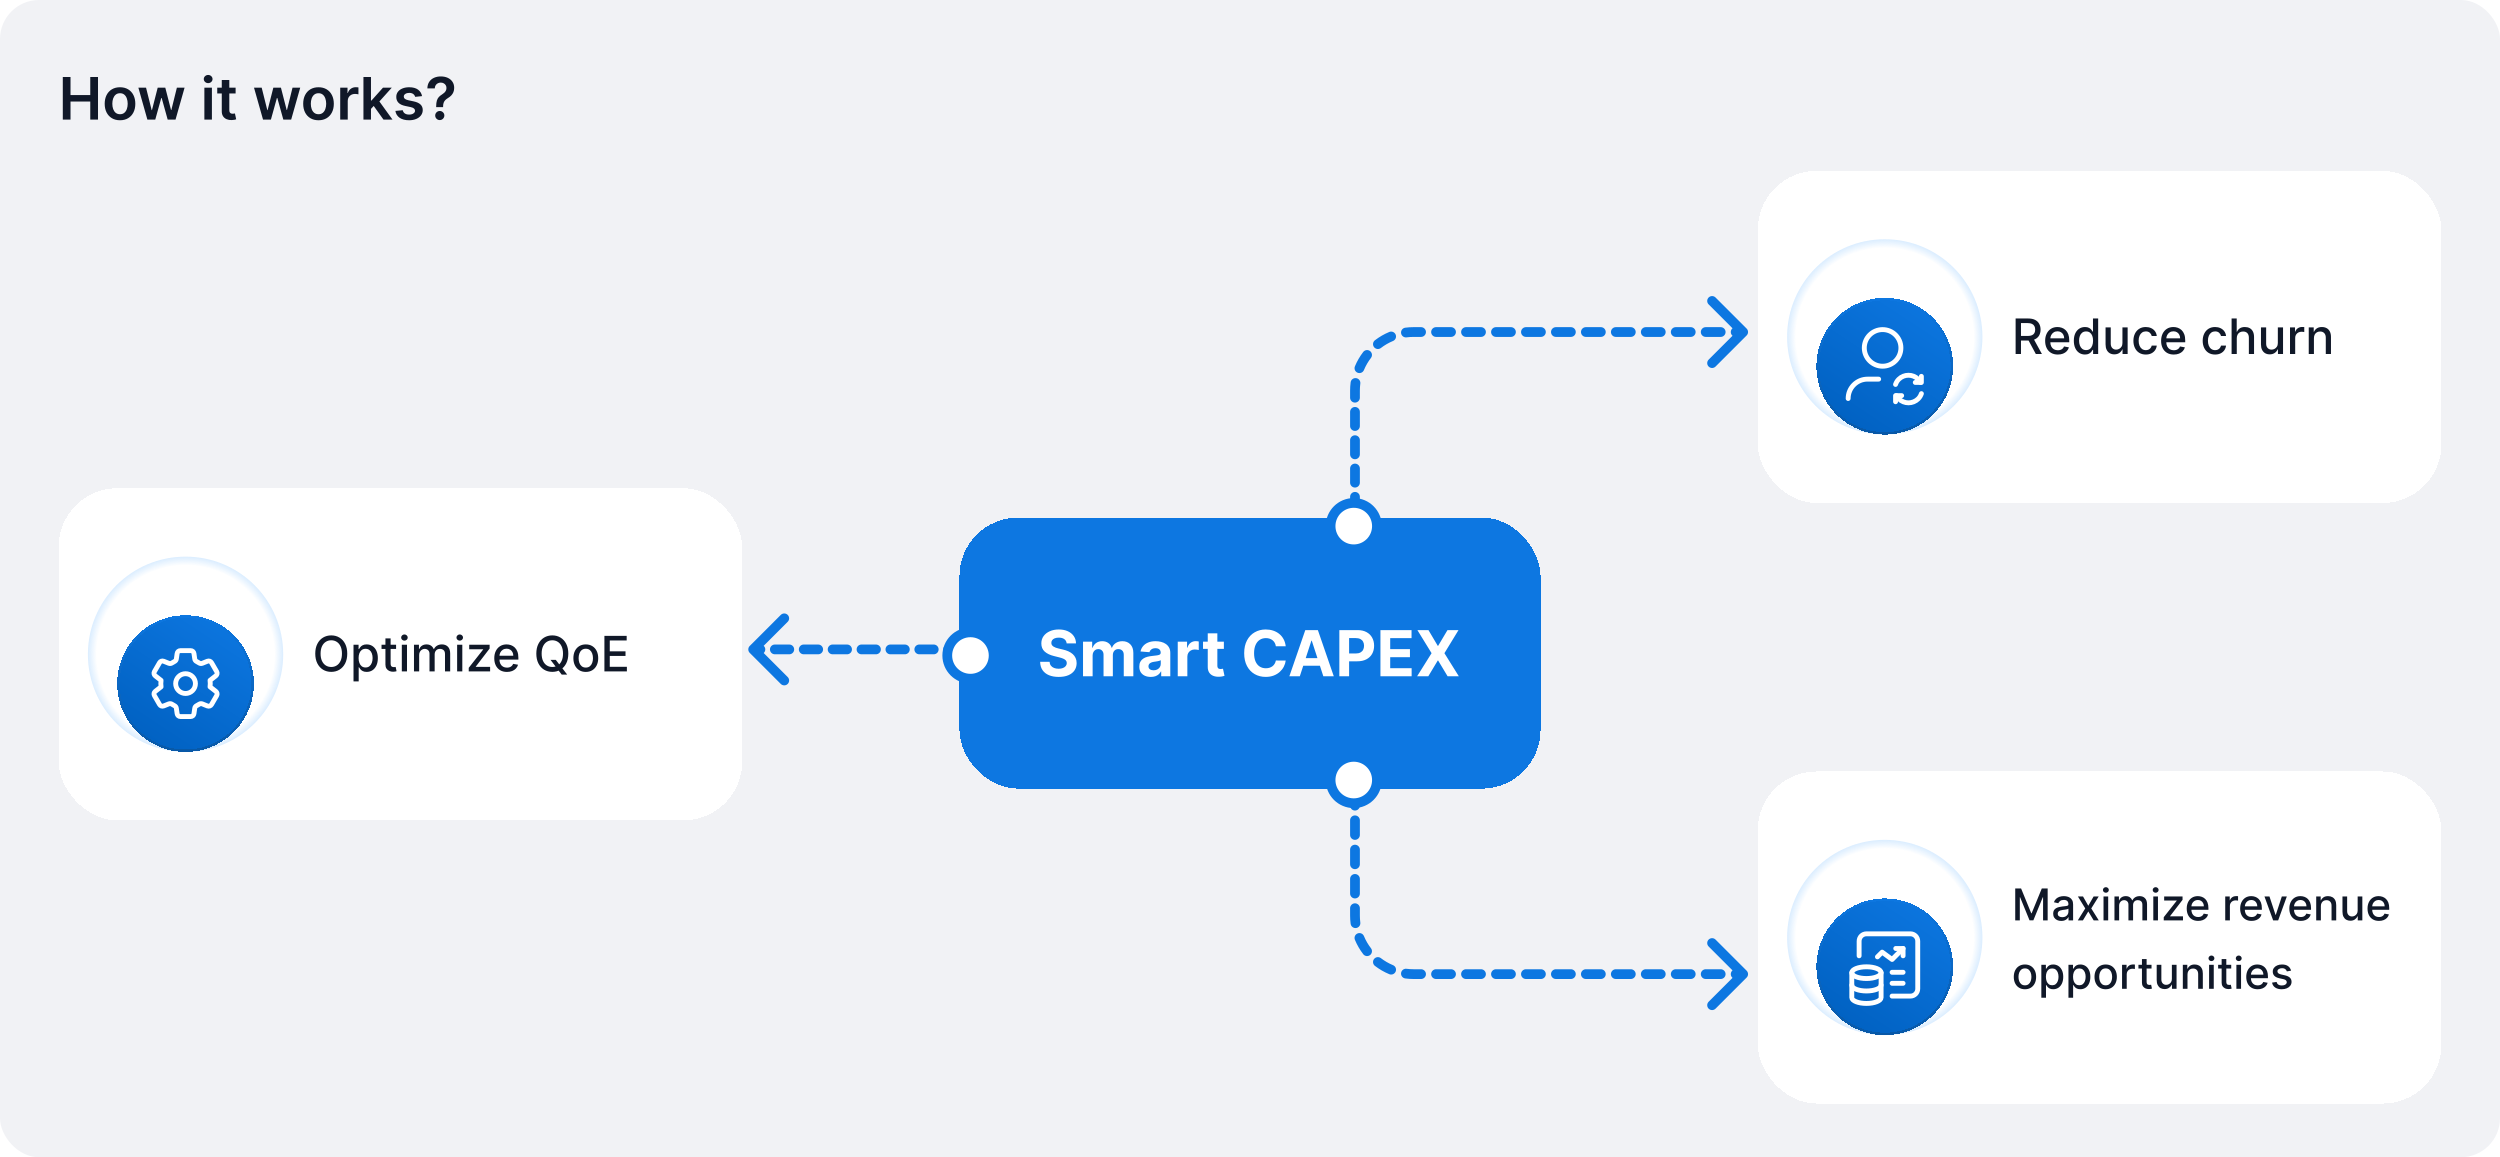 <?xml version="1.0" encoding="UTF-8"?> <svg xmlns="http://www.w3.org/2000/svg" width="1024" height="474" viewBox="0 0 1024 474" fill="none"><rect width="1024" height="474" rx="16" fill="#F1F2F5"></rect><path d="M25.722 49V31.546H28.884V38.935H36.972V31.546H40.142V49H36.972V41.585H28.884V49H25.722ZM49.155 49.256C47.876 49.256 46.769 48.974 45.831 48.412C44.894 47.849 44.166 47.062 43.649 46.051C43.138 45.04 42.882 43.858 42.882 42.506C42.882 41.153 43.138 39.969 43.649 38.952C44.166 37.935 44.894 37.145 45.831 36.582C46.769 36.02 47.876 35.739 49.155 35.739C50.433 35.739 51.541 36.02 52.479 36.582C53.416 37.145 54.141 37.935 54.652 38.952C55.169 39.969 55.428 41.153 55.428 42.506C55.428 43.858 55.169 45.04 54.652 46.051C54.141 47.062 53.416 47.849 52.479 48.412C51.541 48.974 50.433 49.256 49.155 49.256ZM49.172 46.784C49.865 46.784 50.445 46.594 50.91 46.213C51.376 45.827 51.723 45.31 51.95 44.662C52.183 44.014 52.3 43.293 52.3 42.497C52.3 41.696 52.183 40.972 51.95 40.324C51.723 39.67 51.376 39.151 50.91 38.764C50.445 38.378 49.865 38.185 49.172 38.185C48.462 38.185 47.871 38.378 47.399 38.764C46.933 39.151 46.584 39.67 46.351 40.324C46.124 40.972 46.01 41.696 46.01 42.497C46.01 43.293 46.124 44.014 46.351 44.662C46.584 45.31 46.933 45.827 47.399 46.213C47.871 46.594 48.462 46.784 49.172 46.784ZM60.373 49L56.674 35.909H59.819L62.12 45.114H62.239L64.592 35.909H67.702L70.055 45.062H70.183L72.45 35.909H75.603L71.896 49H68.683L66.228 40.153H66.049L63.594 49H60.373ZM83.71 49V35.909H86.796V49H83.71ZM85.261 34.051C84.773 34.051 84.352 33.889 84 33.565C83.648 33.236 83.472 32.841 83.472 32.381C83.472 31.915 83.648 31.52 84 31.196C84.352 30.866 84.773 30.702 85.261 30.702C85.756 30.702 86.176 30.866 86.523 31.196C86.875 31.52 87.051 31.915 87.051 32.381C87.051 32.841 86.875 33.236 86.523 33.565C86.176 33.889 85.756 34.051 85.261 34.051ZM96.505 35.909V38.295H88.979V35.909H96.505ZM90.837 32.773H93.923V45.062C93.923 45.477 93.985 45.795 94.11 46.017C94.241 46.233 94.411 46.381 94.621 46.46C94.832 46.54 95.065 46.58 95.32 46.58C95.513 46.58 95.69 46.565 95.849 46.537C96.013 46.508 96.138 46.483 96.224 46.46L96.744 48.872C96.579 48.929 96.343 48.992 96.036 49.06C95.735 49.128 95.366 49.168 94.928 49.179C94.156 49.202 93.46 49.085 92.84 48.83C92.221 48.568 91.729 48.165 91.366 47.619C91.008 47.074 90.832 46.392 90.837 45.574V32.773ZM107.74 49L104.041 35.909H107.186L109.487 45.114H109.607L111.959 35.909H115.07L117.422 45.062H117.55L119.817 35.909H122.97L119.263 49H116.05L113.595 40.153H113.416L110.962 49H107.74ZM130.46 49.256C129.181 49.256 128.073 48.974 127.136 48.412C126.198 47.849 125.471 47.062 124.954 46.051C124.442 45.04 124.187 43.858 124.187 42.506C124.187 41.153 124.442 39.969 124.954 38.952C125.471 37.935 126.198 37.145 127.136 36.582C128.073 36.02 129.181 35.739 130.46 35.739C131.738 35.739 132.846 36.02 133.783 36.582C134.721 37.145 135.445 37.935 135.957 38.952C136.474 39.969 136.732 41.153 136.732 42.506C136.732 43.858 136.474 45.04 135.957 46.051C135.445 47.062 134.721 47.849 133.783 48.412C132.846 48.974 131.738 49.256 130.46 49.256ZM130.477 46.784C131.17 46.784 131.749 46.594 132.215 46.213C132.681 45.827 133.028 45.31 133.255 44.662C133.488 44.014 133.604 43.293 133.604 42.497C133.604 41.696 133.488 40.972 133.255 40.324C133.028 39.67 132.681 39.151 132.215 38.764C131.749 38.378 131.17 38.185 130.477 38.185C129.766 38.185 129.175 38.378 128.704 38.764C128.238 39.151 127.888 39.67 127.656 40.324C127.428 40.972 127.315 41.696 127.315 42.497C127.315 43.293 127.428 44.014 127.656 44.662C127.888 45.31 128.238 45.827 128.704 46.213C129.175 46.594 129.766 46.784 130.477 46.784ZM139.351 49V35.909H142.342V38.091H142.479C142.717 37.335 143.126 36.753 143.706 36.344C144.291 35.929 144.959 35.722 145.709 35.722C145.879 35.722 146.07 35.73 146.28 35.747C146.496 35.758 146.675 35.778 146.817 35.807V38.645C146.686 38.599 146.479 38.56 146.195 38.526C145.916 38.486 145.646 38.466 145.385 38.466C144.822 38.466 144.317 38.588 143.868 38.832C143.425 39.071 143.075 39.403 142.82 39.83C142.564 40.256 142.436 40.747 142.436 41.304V49H139.351ZM151.679 44.892L151.67 41.168H152.165L156.869 35.909H160.474L154.688 42.352H154.048L151.679 44.892ZM148.866 49V31.546H151.952V49H148.866ZM157.082 49L152.821 43.043L154.901 40.869L160.773 49H157.082ZM172.877 39.369L170.065 39.676C169.985 39.392 169.846 39.125 169.647 38.875C169.454 38.625 169.192 38.423 168.863 38.27C168.533 38.117 168.13 38.04 167.653 38.04C167.011 38.04 166.471 38.179 166.033 38.457C165.602 38.736 165.388 39.097 165.394 39.54C165.388 39.92 165.528 40.23 165.812 40.469C166.102 40.707 166.579 40.903 167.244 41.057L169.477 41.534C170.715 41.801 171.636 42.224 172.238 42.804C172.846 43.383 173.153 44.142 173.158 45.08C173.153 45.903 172.911 46.631 172.434 47.261C171.962 47.886 171.306 48.375 170.465 48.727C169.624 49.08 168.658 49.256 167.567 49.256C165.965 49.256 164.675 48.92 163.698 48.25C162.721 47.574 162.138 46.633 161.951 45.429L164.96 45.139C165.096 45.73 165.386 46.176 165.829 46.477C166.272 46.778 166.849 46.929 167.559 46.929C168.292 46.929 168.88 46.778 169.323 46.477C169.772 46.176 169.996 45.804 169.996 45.361C169.996 44.986 169.852 44.676 169.562 44.432C169.278 44.188 168.835 44 168.232 43.869L165.999 43.401C164.744 43.139 163.815 42.699 163.212 42.08C162.61 41.455 162.312 40.665 162.317 39.71C162.312 38.903 162.531 38.205 162.974 37.614C163.423 37.017 164.045 36.557 164.84 36.233C165.641 35.903 166.565 35.739 167.61 35.739C169.144 35.739 170.352 36.065 171.232 36.719C172.119 37.372 172.667 38.256 172.877 39.369ZM178.651 43.869V43.648C178.657 42.619 178.754 41.801 178.941 41.193C179.134 40.585 179.407 40.097 179.759 39.727C180.112 39.352 180.54 39.008 181.046 38.696C181.393 38.48 181.702 38.244 181.975 37.989C182.254 37.727 182.472 37.438 182.631 37.119C182.79 36.795 182.87 36.435 182.87 36.037C182.87 35.588 182.765 35.199 182.555 34.869C182.344 34.54 182.06 34.284 181.702 34.102C181.35 33.92 180.955 33.83 180.518 33.83C180.114 33.83 179.731 33.918 179.367 34.094C179.009 34.264 178.711 34.526 178.472 34.878C178.239 35.224 178.109 35.665 178.08 36.199H175.046C175.075 35.119 175.336 34.216 175.83 33.489C176.33 32.761 176.989 32.216 177.808 31.852C178.631 31.489 179.54 31.307 180.535 31.307C181.62 31.307 182.575 31.497 183.398 31.878C184.228 32.258 184.873 32.801 185.333 33.506C185.799 34.205 186.032 35.034 186.032 35.994C186.032 36.642 185.927 37.222 185.717 37.733C185.512 38.244 185.219 38.699 184.839 39.097C184.458 39.494 184.006 39.849 183.484 40.162C183.023 40.446 182.646 40.742 182.35 41.048C182.06 41.355 181.844 41.716 181.702 42.131C181.566 42.54 181.495 43.045 181.489 43.648V43.869H178.651ZM180.134 49.188C179.623 49.188 179.183 49.006 178.813 48.642C178.444 48.278 178.259 47.835 178.259 47.312C178.259 46.801 178.444 46.364 178.813 46C179.183 45.636 179.623 45.455 180.134 45.455C180.64 45.455 181.077 45.636 181.447 46C181.822 46.364 182.009 46.801 182.009 47.312C182.009 47.659 181.921 47.974 181.745 48.258C181.575 48.543 181.347 48.77 181.063 48.94C180.785 49.105 180.475 49.188 180.134 49.188Z" fill="#101828"></path><path d="M451.914 267.414C452.695 266.633 452.695 265.367 451.914 264.586L439.186 251.858C438.405 251.077 437.139 251.077 436.358 251.858C435.577 252.639 435.577 253.905 436.358 254.686L447.672 266L436.358 277.314C435.577 278.095 435.577 279.361 436.358 280.142C437.139 280.923 438.405 280.923 439.186 280.142L451.914 267.414ZM307.086 264.586C306.305 265.367 306.305 266.633 307.086 267.414L319.814 280.142C320.595 280.923 321.861 280.923 322.642 280.142C323.423 279.361 323.423 278.095 322.642 277.314L311.328 266L322.642 254.686C323.423 253.905 323.423 252.639 322.642 251.858C321.861 251.077 320.595 251.077 319.814 251.858L307.086 264.586ZM311.458 268C312.563 268 313.458 267.105 313.458 266C313.458 264.895 312.563 264 311.458 264V266V268ZM317.375 264C316.27 264 315.375 264.895 315.375 266C315.375 267.105 316.27 268 317.375 268V266V264ZM323.292 268C324.396 268 325.292 267.105 325.292 266C325.292 264.895 324.396 264 323.292 264V266V268ZM329.208 264C328.104 264 327.208 264.895 327.208 266C327.208 267.105 328.104 268 329.208 268V266V264ZM335.125 268C336.23 268 337.125 267.105 337.125 266C337.125 264.895 336.23 264 335.125 264V266V268ZM341.042 264C339.937 264 339.042 264.895 339.042 266C339.042 267.105 339.937 268 341.042 268V266V264ZM346.958 268C348.063 268 348.958 267.105 348.958 266C348.958 264.895 348.063 264 346.958 264V266V268ZM352.875 264C351.77 264 350.875 264.895 350.875 266C350.875 267.105 351.77 268 352.875 268V266V264ZM358.792 268C359.896 268 360.792 267.105 360.792 266C360.792 264.895 359.896 264 358.792 264V266V268ZM364.708 264C363.604 264 362.708 264.895 362.708 266C362.708 267.105 363.604 268 364.708 268V266V264ZM370.625 268C371.73 268 372.625 267.105 372.625 266C372.625 264.895 371.73 264 370.625 264V266V268ZM376.542 264C375.437 264 374.542 264.895 374.542 266C374.542 267.105 375.437 268 376.542 268V266V264ZM382.458 268C383.563 268 384.458 267.105 384.458 266C384.458 264.895 383.563 264 382.458 264V266V268ZM388.375 264C387.27 264 386.375 264.895 386.375 266C386.375 267.105 387.27 268 388.375 268V266V264ZM394.292 268C395.396 268 396.292 267.105 396.292 266C396.292 264.895 395.396 264 394.292 264V266V268ZM400.208 264C399.104 264 398.208 264.895 398.208 266C398.208 267.105 399.104 268 400.208 268V266V264ZM406.125 268C407.23 268 408.125 267.105 408.125 266C408.125 264.895 407.23 264 406.125 264V266V268ZM412.042 264C410.937 264 410.042 264.895 410.042 266C410.042 267.105 410.937 268 412.042 268V266V264ZM417.958 268C419.063 268 419.958 267.105 419.958 266C419.958 264.895 419.063 264 417.958 264V266V268ZM423.875 264C422.77 264 421.875 264.895 421.875 266C421.875 267.105 422.77 268 423.875 268V266V264ZM429.792 268C430.896 268 431.792 267.105 431.792 266C431.792 264.895 430.896 264 429.792 264V266V268ZM435.708 264C434.604 264 433.708 264.895 433.708 266C433.708 267.105 434.604 268 435.708 268V266V264ZM441.625 268C442.73 268 443.625 267.105 443.625 266C443.625 264.895 442.73 264 441.625 264V266V268ZM447.542 264C446.437 264 445.542 264.895 445.542 266C445.542 267.105 446.437 268 447.542 268V266V264ZM308.5 266V268H311.458V266V264H308.5V266ZM317.375 266V268H323.292V266V264H317.375V266ZM329.208 266V268H335.125V266V264H329.208V266ZM341.042 266V268H346.958V266V264H341.042V266ZM352.875 266V268H358.792V266V264H352.875V266ZM364.708 266V268H370.625V266V264H364.708V266ZM376.542 266V268H382.458V266V264H376.542V266ZM388.375 266V268H394.292V266V264H388.375V266ZM400.208 266V268H406.125V266V264H400.208V266ZM412.042 266V268H417.958V266V264H412.042V266ZM423.875 266V268H429.792V266V264H423.875V266ZM435.708 266V268H441.625V266V264H435.708V266ZM447.542 266V268H450.5V266V264H447.542V266Z" fill="#0D77E1"></path><path d="M553 218C553 219.105 553.895 220 555 220C556.105 220 557 219.105 557 218H555H553ZM715.414 137.414C716.195 136.633 716.195 135.367 715.414 134.586L702.686 121.858C701.905 121.077 700.639 121.077 699.858 121.858C699.077 122.639 699.077 123.905 699.858 124.686L711.172 136L699.858 147.314C699.077 148.095 699.077 149.361 699.858 150.142C700.639 150.923 701.905 150.923 702.686 150.142L715.414 137.414ZM557 215.1C557 213.995 556.105 213.1 555 213.1C553.895 213.1 553 213.995 553 215.1H555H557ZM553 209.3C553 210.405 553.895 211.3 555 211.3C556.105 211.3 557 210.405 557 209.3H555H553ZM557 203.5C557 202.395 556.105 201.5 555 201.5C553.895 201.5 553 202.395 553 203.5H555H557ZM553 197.7C553 198.805 553.895 199.7 555 199.7C556.105 199.7 557 198.805 557 197.7H555H553ZM557 191.9C557 190.795 556.105 189.9 555 189.9C553.895 189.9 553 190.795 553 191.9H555H557ZM553 186.1C553 187.205 553.895 188.1 555 188.1C556.105 188.1 557 187.205 557 186.1H555H553ZM557 180.3C557 179.195 556.105 178.3 555 178.3C553.895 178.3 553 179.195 553 180.3H555H557ZM553 174.5C553 175.605 553.895 176.5 555 176.5C556.105 176.5 557 175.605 557 174.5H555H553ZM557 168.7C557 167.595 556.105 166.7 555 166.7C553.895 166.7 553 167.595 553 168.7H555H557ZM553 162.9C553 164.005 553.895 164.9 555 164.9C556.105 164.9 557 164.005 557 162.9H555H553ZM557.186 157.124C557.329 156.029 556.557 155.025 555.462 154.882C554.366 154.739 553.363 155.511 553.22 156.607L555.203 156.865L557.186 157.124ZM554.974 150.047C554.551 151.067 555.035 152.237 556.055 152.661C557.075 153.084 558.245 152.6 558.669 151.579L556.821 150.813L554.974 150.047ZM561.544 146.608C562.217 145.732 562.053 144.476 561.177 143.803C560.301 143.13 559.046 143.295 558.373 144.171L559.958 145.389L561.544 146.608ZM563.171 139.373C562.295 140.046 562.13 141.301 562.803 142.177C563.476 143.053 564.732 143.217 565.608 142.544L564.389 140.958L563.171 139.373ZM570.579 139.669C571.6 139.245 572.084 138.075 571.661 137.055C571.237 136.035 570.067 135.551 569.047 135.974L569.813 137.821L570.579 139.669ZM575.607 134.22C574.511 134.363 573.739 135.366 573.882 136.462C574.025 137.557 575.029 138.329 576.124 138.186L575.865 136.203L575.607 134.22ZM582.068 138C583.173 138 584.068 137.105 584.068 136C584.068 134.895 583.173 134 582.068 134V136V138ZM588.205 134C587.1 134 586.205 134.895 586.205 136C586.205 137.105 587.1 138 588.205 138V136V134ZM594.341 138C595.445 138 596.341 137.105 596.341 136C596.341 134.895 595.445 134 594.341 134V136V138ZM600.477 134C599.373 134 598.477 134.895 598.477 136C598.477 137.105 599.373 138 600.477 138V136V134ZM606.614 138C607.718 138 608.614 137.105 608.614 136C608.614 134.895 607.718 134 606.614 134V136V138ZM612.75 134C611.645 134 610.75 134.895 610.75 136C610.75 137.105 611.645 138 612.75 138V136V134ZM618.886 138C619.991 138 620.886 137.105 620.886 136C620.886 134.895 619.991 134 618.886 134V136V138ZM625.023 134C623.918 134 623.023 134.895 623.023 136C623.023 137.105 623.918 138 625.023 138V136V134ZM631.159 138C632.264 138 633.159 137.105 633.159 136C633.159 134.895 632.264 134 631.159 134V136V138ZM637.295 134C636.191 134 635.295 134.895 635.295 136C635.295 137.105 636.191 138 637.295 138V136V134ZM643.432 138C644.536 138 645.432 137.105 645.432 136C645.432 134.895 644.536 134 643.432 134V136V138ZM649.568 134C648.464 134 647.568 134.895 647.568 136C647.568 137.105 648.464 138 649.568 138V136V134ZM655.705 138C656.809 138 657.705 137.105 657.705 136C657.705 134.895 656.809 134 655.705 134V136V138ZM661.841 134C660.736 134 659.841 134.895 659.841 136C659.841 137.105 660.736 138 661.841 138V136V134ZM667.977 138C669.082 138 669.977 137.105 669.977 136C669.977 134.895 669.082 134 667.977 134V136V138ZM674.114 134C673.009 134 672.114 134.895 672.114 136C672.114 137.105 673.009 138 674.114 138V136V134ZM680.25 138C681.355 138 682.25 137.105 682.25 136C682.25 134.895 681.355 134 680.25 134V136V138ZM686.386 134C685.282 134 684.386 134.895 684.386 136C684.386 137.105 685.282 138 686.386 138V136V134ZM692.523 138C693.627 138 694.523 137.105 694.523 136C694.523 134.895 693.627 134 692.523 134V136V138ZM698.659 134C697.554 134 696.659 134.895 696.659 136C696.659 137.105 697.554 138 698.659 138V136V134ZM704.795 138C705.9 138 706.795 137.105 706.795 136C706.795 134.895 705.9 134 704.795 134V136V138ZM710.932 134C709.827 134 708.932 134.895 708.932 136C708.932 137.105 709.827 138 710.932 138V136V134ZM555 218H557V215.1H555H553V218H555ZM555 209.3H557V203.5H555H553V209.3H555ZM555 197.7H557V191.9H555H553V197.7H555ZM555 186.1H557V180.3H555H553V186.1H555ZM555 174.5H557V168.7H555H553V174.5H555ZM555 162.9H557V160H555H553V162.9H555ZM555 160H557C557 159.024 557.063 158.064 557.186 157.124L555.203 156.865L553.22 156.607C553.075 157.718 553 158.851 553 160H555ZM556.821 150.813L558.669 151.579C559.41 149.792 560.38 148.122 561.544 146.608L559.958 145.389L558.373 144.171C556.998 145.959 555.851 147.932 554.974 150.047L556.821 150.813ZM564.389 140.958L565.608 142.544C567.122 141.38 568.792 140.41 570.579 139.669L569.813 137.821L569.047 135.974C566.932 136.851 564.959 137.998 563.171 139.373L564.389 140.958ZM575.865 136.203L576.124 138.186C577.064 138.063 578.024 138 579 138V136V134C577.851 134 576.718 134.075 575.607 134.22L575.865 136.203ZM579 136V138H582.068V136V134H579V136ZM588.205 136V138H594.341V136V134H588.205V136ZM600.477 136V138H606.614V136V134H600.477V136ZM612.75 136V138H618.886V136V134H612.75V136ZM625.023 136V138H631.159V136V134H625.023V136ZM637.295 136V138H643.432V136V134H637.295V136ZM649.568 136V138H655.705V136V134H649.568V136ZM661.841 136V138H667.977V136V134H661.841V136ZM674.114 136V138H680.25V136V134H674.114V136ZM686.386 136V138H692.523V136V134H686.386V136ZM698.659 136V138H704.795V136V134H698.659V136ZM710.932 136V138H714V136V134H710.932V136Z" fill="#0D77E1"></path><path d="M553 327C553 325.895 553.895 325 555 325C556.105 325 557 325.895 557 327H555H553ZM715.414 397.586C716.195 398.367 716.195 399.633 715.414 400.414L702.686 413.142C701.905 413.923 700.639 413.923 699.858 413.142C699.077 412.361 699.077 411.095 699.858 410.314L711.172 399L699.858 387.686C699.077 386.905 699.077 385.639 699.858 384.858C700.639 384.077 701.905 384.077 702.686 384.858L715.414 397.586ZM557 330C557 331.105 556.105 332 555 332C553.895 332 553 331.105 553 330H555H557ZM553 336C553 334.895 553.895 334 555 334C556.105 334 557 334.895 557 336H555H553ZM557 342C557 343.105 556.105 344 555 344C553.895 344 553 343.105 553 342H555H557ZM553 348C553 346.895 553.895 346 555 346C556.105 346 557 346.895 557 348H555H553ZM557 354C557 355.105 556.105 356 555 356C553.895 356 553 355.105 553 354H555H557ZM553 360C553 358.895 553.895 358 555 358C556.105 358 557 358.895 557 360H555H553ZM557 366C557 367.105 556.105 368 555 368C553.895 368 553 367.105 553 366H555H557ZM553 372C553 370.895 553.895 370 555 370C556.105 370 557 370.895 557 372H555H553ZM557.186 377.876C557.329 378.971 556.557 379.975 555.462 380.118C554.366 380.261 553.363 379.489 553.22 378.393L555.203 378.135L557.186 377.876ZM554.974 384.953C554.551 383.933 555.035 382.763 556.055 382.339C557.075 381.916 558.245 382.4 558.669 383.421L556.821 384.187L554.974 384.953ZM561.544 388.392C562.217 389.268 562.053 390.524 561.177 391.197C560.301 391.87 559.046 391.705 558.373 390.829L559.958 389.611L561.544 388.392ZM563.171 395.627C562.295 394.954 562.13 393.699 562.803 392.823C563.476 391.947 564.732 391.783 565.608 392.456L564.389 394.042L563.171 395.627ZM570.579 395.331C571.6 395.755 572.084 396.925 571.661 397.945C571.237 398.965 570.067 399.449 569.047 399.026L569.813 397.179L570.579 395.331ZM575.607 400.78C574.511 400.637 573.739 399.634 573.882 398.538C574.025 397.443 575.029 396.671 576.124 396.814L575.865 398.797L575.607 400.78ZM582.068 397C583.173 397 584.068 397.895 584.068 399C584.068 400.105 583.173 401 582.068 401V399V397ZM588.205 401C587.1 401 586.205 400.105 586.205 399C586.205 397.895 587.1 397 588.205 397V399V401ZM594.341 397C595.445 397 596.341 397.895 596.341 399C596.341 400.105 595.445 401 594.341 401V399V397ZM600.477 401C599.373 401 598.477 400.105 598.477 399C598.477 397.895 599.373 397 600.477 397V399V401ZM606.614 397C607.718 397 608.614 397.895 608.614 399C608.614 400.105 607.718 401 606.614 401V399V397ZM612.75 401C611.645 401 610.75 400.105 610.75 399C610.75 397.895 611.645 397 612.75 397V399V401ZM618.886 397C619.991 397 620.886 397.895 620.886 399C620.886 400.105 619.991 401 618.886 401V399V397ZM625.023 401C623.918 401 623.023 400.105 623.023 399C623.023 397.895 623.918 397 625.023 397V399V401ZM631.159 397C632.264 397 633.159 397.895 633.159 399C633.159 400.105 632.264 401 631.159 401V399V397ZM637.295 401C636.191 401 635.295 400.105 635.295 399C635.295 397.895 636.191 397 637.295 397V399V401ZM643.432 397C644.536 397 645.432 397.895 645.432 399C645.432 400.105 644.536 401 643.432 401V399V397ZM649.568 401C648.464 401 647.568 400.105 647.568 399C647.568 397.895 648.464 397 649.568 397V399V401ZM655.705 397C656.809 397 657.705 397.895 657.705 399C657.705 400.105 656.809 401 655.705 401V399V397ZM661.841 401C660.736 401 659.841 400.105 659.841 399C659.841 397.895 660.736 397 661.841 397V399V401ZM667.977 397C669.082 397 669.977 397.895 669.977 399C669.977 400.105 669.082 401 667.977 401V399V397ZM674.114 401C673.009 401 672.114 400.105 672.114 399C672.114 397.895 673.009 397 674.114 397V399V401ZM680.25 397C681.355 397 682.25 397.895 682.25 399C682.25 400.105 681.355 401 680.25 401V399V397ZM686.386 401C685.282 401 684.386 400.105 684.386 399C684.386 397.895 685.282 397 686.386 397V399V401ZM692.523 397C693.627 397 694.523 397.895 694.523 399C694.523 400.105 693.627 401 692.523 401V399V397ZM698.659 401C697.554 401 696.659 400.105 696.659 399C696.659 397.895 697.554 397 698.659 397V399V401ZM704.795 397C705.9 397 706.795 397.895 706.795 399C706.795 400.105 705.9 401 704.795 401V399V397ZM710.932 401C709.827 401 708.932 400.105 708.932 399C708.932 397.895 709.827 397 710.932 397V399V401ZM555 327H557V330H555H553V327H555ZM555 336H557V342H555H553V336H555ZM555 348H557V354H555H553V348H555ZM555 360H557V366H555H553V360H555ZM555 372H557V375H555H553V372H555ZM555 375H557C557 375.976 557.063 376.936 557.186 377.876L555.203 378.135L553.22 378.393C553.075 377.282 553 376.149 553 375H555ZM556.821 384.187L558.669 383.421C559.41 385.208 560.38 386.878 561.544 388.392L559.958 389.611L558.373 390.829C556.998 389.041 555.851 387.068 554.974 384.953L556.821 384.187ZM564.389 394.042L565.608 392.456C567.122 393.62 568.792 394.59 570.579 395.331L569.813 397.179L569.047 399.026C566.932 398.149 564.959 397.002 563.171 395.627L564.389 394.042ZM575.865 398.797L576.124 396.814C577.064 396.937 578.024 397 579 397V399V401C577.851 401 576.718 400.925 575.607 400.78L575.865 398.797ZM579 399V397H582.068V399V401H579V399ZM588.205 399V397H594.341V399V401H588.205V399ZM600.477 399V397H606.614V399V401H600.477V399ZM612.75 399V397H618.886V399V401H612.75V399ZM625.023 399V397H631.159V399V401H625.023V399ZM637.295 399V397H643.432V399V401H637.295V399ZM649.568 399V397H655.705V399V401H649.568V399ZM661.841 399V397H667.977V399V401H661.841V399ZM674.114 399V397H680.25V399V401H674.114V399ZM686.386 399V397H692.523V399V401H686.386V399ZM698.659 399V397H704.795V399V401H698.659V399ZM710.932 399V397H714V399V401H710.932V399Z" fill="#0D77E1"></path><g filter="url(#filter0_d_315_5116)"><rect x="24" y="198" width="280" height="136" rx="24" fill="white" shape-rendering="crispEdges"></rect><circle cx="76" cy="266" r="40" fill="url(#paint0_radial_315_5116)"></circle><g filter="url(#filter1_d_315_5116)"><path d="M48 266C48 250.536 60.536 238 76 238C91.464 238 104 250.536 104 266C104 281.464 91.464 294 76 294C60.536 294 48 281.464 48 266Z" fill="url(#paint1_linear_315_5116)" shape-rendering="crispEdges"></path><path d="M76 238.5C91.188 238.5 103.5 250.812 103.5 266C103.5 281.188 91.188 293.5 76 293.5C60.812 293.5 48.5 281.188 48.5 266C48.5 250.812 60.812 238.5 76 238.5Z" stroke="url(#paint2_linear_315_5116)" shape-rendering="crispEdges"></path><path d="M78.864 263.136C80.446 264.718 80.446 267.282 78.864 268.864C77.282 270.445 74.718 270.445 73.136 268.864C71.555 267.282 71.555 264.718 73.136 263.136C74.718 261.555 77.282 261.555 78.864 263.136" stroke="white" stroke-width="2" stroke-linecap="round" stroke-linejoin="round"></path><path fill-rule="evenodd" clip-rule="evenodd" d="M65.875 266C65.875 266.445 65.915 266.891 65.969 267.323L63.587 269.186C63.059 269.6 62.915 270.339 63.251 270.92L65.369 274.585C65.704 275.165 66.415 275.41 67.037 275.161L69.17 274.304C69.592 274.135 70.061 274.202 70.439 274.453C70.769 274.672 71.111 274.872 71.465 275.052C71.87 275.258 72.164 275.625 72.229 276.076L72.554 278.345C72.649 279.008 73.217 279.5 73.886 279.5H78.112C78.781 279.5 79.349 279.008 79.444 278.345L79.769 276.077C79.834 275.627 80.131 275.256 80.537 275.052C80.89 274.875 81.23 274.676 81.559 274.458C81.94 274.206 82.411 274.134 82.834 274.305L84.962 275.161C85.583 275.41 86.294 275.165 86.63 274.585L88.748 270.92C89.084 270.339 88.94 269.598 88.412 269.186L86.03 267.323C86.084 266.891 86.125 266.445 86.125 266C86.125 265.555 86.084 265.109 86.03 264.677L88.412 262.814C88.94 262.4 89.084 261.66 88.748 261.08L86.63 257.415C86.296 256.835 85.585 256.591 84.962 256.84L82.834 257.695C82.411 257.864 81.94 257.794 81.559 257.542C81.23 257.324 80.89 257.124 80.537 256.947C80.131 256.743 79.834 256.373 79.769 255.923L79.445 253.655C79.351 252.992 78.782 252.5 78.113 252.5H73.888C73.219 252.5 72.65 252.992 72.556 253.655L72.229 255.926C72.164 256.374 71.869 256.744 71.465 256.949C71.111 257.129 70.769 257.331 70.439 257.549C70.06 257.798 69.59 257.865 69.169 257.696L67.037 256.84C66.415 256.591 65.704 256.835 65.369 257.415L63.251 261.08C62.915 261.66 63.059 262.401 63.587 262.814L65.969 264.677C65.915 265.109 65.875 265.555 65.875 266V266Z" stroke="white" stroke-width="2" stroke-linecap="round" stroke-linejoin="round"></path></g><path d="M142.233 265.727C142.233 267.28 141.949 268.616 141.381 269.733C140.813 270.846 140.034 271.703 139.044 272.304C138.059 272.901 136.939 273.199 135.685 273.199C134.425 273.199 133.301 272.901 132.311 272.304C131.326 271.703 130.55 270.843 129.982 269.726C129.413 268.608 129.129 267.276 129.129 265.727C129.129 264.174 129.413 262.841 129.982 261.729C130.55 260.611 131.326 259.754 132.311 259.158C133.301 258.556 134.425 258.256 135.685 258.256C136.939 258.256 138.059 258.556 139.044 259.158C140.034 259.754 140.813 260.611 141.381 261.729C141.949 262.841 142.233 264.174 142.233 265.727ZM140.06 265.727C140.06 264.544 139.868 263.547 139.484 262.737C139.106 261.923 138.585 261.307 137.922 260.891C137.264 260.469 136.518 260.259 135.685 260.259C134.847 260.259 134.098 260.469 133.44 260.891C132.782 261.307 132.261 261.923 131.878 262.737C131.499 263.547 131.31 264.544 131.31 265.727C131.31 266.911 131.499 267.91 131.878 268.724C132.261 269.534 132.782 270.15 133.44 270.571C134.098 270.988 134.847 271.196 135.685 271.196C136.518 271.196 137.264 270.988 137.922 270.571C138.585 270.15 139.106 269.534 139.484 268.724C139.868 267.91 140.06 266.911 140.06 265.727ZM144.799 277.091V262.091H146.873V263.859H147.05C147.173 263.632 147.351 263.369 147.583 263.071C147.815 262.773 148.137 262.512 148.549 262.29C148.961 262.062 149.505 261.949 150.182 261.949C151.063 261.949 151.849 262.171 152.54 262.616C153.231 263.062 153.774 263.703 154.167 264.541C154.564 265.379 154.763 266.388 154.763 267.567C154.763 268.746 154.567 269.757 154.174 270.599C153.781 271.437 153.241 272.084 152.554 272.538C151.868 272.988 151.084 273.213 150.203 273.213C149.541 273.213 148.998 273.102 148.577 272.879C148.16 272.657 147.834 272.396 147.597 272.098C147.36 271.8 147.178 271.535 147.05 271.303H146.922V277.091H144.799ZM146.88 267.545C146.88 268.312 146.991 268.985 147.213 269.562C147.436 270.14 147.758 270.592 148.179 270.919C148.601 271.241 149.117 271.402 149.728 271.402C150.362 271.402 150.892 271.234 151.319 270.898C151.745 270.557 152.067 270.095 152.284 269.513C152.507 268.93 152.618 268.275 152.618 267.545C152.618 266.826 152.509 266.179 152.292 265.607C152.078 265.034 151.757 264.581 151.326 264.25C150.9 263.919 150.367 263.753 149.728 263.753C149.112 263.753 148.591 263.911 148.165 264.229C147.744 264.546 147.424 264.989 147.206 265.557C146.989 266.125 146.88 266.788 146.88 267.545ZM162.235 262.091V263.795H156.276V262.091H162.235ZM157.874 259.477H159.998V269.797C159.998 270.209 160.059 270.519 160.182 270.727C160.305 270.931 160.464 271.071 160.658 271.146C160.857 271.217 161.072 271.253 161.304 271.253C161.475 271.253 161.624 271.241 161.752 271.217C161.88 271.194 161.979 271.175 162.05 271.161L162.434 272.915C162.31 272.962 162.135 273.009 161.908 273.057C161.681 273.109 161.397 273.137 161.056 273.142C160.497 273.152 159.976 273.052 159.493 272.844C159.01 272.635 158.62 272.313 158.321 271.878C158.023 271.442 157.874 270.895 157.874 270.237V259.477ZM164.584 273V262.091H166.707V273H164.584ZM165.656 260.408C165.287 260.408 164.97 260.285 164.705 260.038C164.444 259.787 164.314 259.489 164.314 259.143C164.314 258.793 164.444 258.495 164.705 258.249C164.97 257.998 165.287 257.872 165.656 257.872C166.026 257.872 166.34 257.998 166.601 258.249C166.866 258.495 166.999 258.793 166.999 259.143C166.999 259.489 166.866 259.787 166.601 260.038C166.34 260.285 166.026 260.408 165.656 260.408ZM169.564 273V262.091H171.603V263.866H171.738C171.965 263.265 172.337 262.796 172.853 262.46C173.369 262.119 173.987 261.949 174.706 261.949C175.435 261.949 176.046 262.119 176.539 262.46C177.036 262.801 177.403 263.27 177.64 263.866H177.753C178.014 263.284 178.428 262.82 178.996 262.474C179.564 262.124 180.241 261.949 181.027 261.949C182.017 261.949 182.824 262.259 183.449 262.879C184.079 263.5 184.394 264.435 184.394 265.685V273H182.27V265.884C182.27 265.145 182.069 264.61 181.667 264.278C181.264 263.947 180.783 263.781 180.225 263.781C179.533 263.781 178.996 263.994 178.613 264.42C178.229 264.842 178.037 265.384 178.037 266.047V273H175.921V265.749C175.921 265.157 175.736 264.681 175.367 264.321C174.998 263.961 174.517 263.781 173.925 263.781C173.523 263.781 173.151 263.888 172.81 264.101C172.474 264.309 172.202 264.6 171.993 264.974C171.79 265.348 171.688 265.782 171.688 266.274V273H169.564ZM187.24 273V262.091H189.364V273H187.24ZM188.312 260.408C187.943 260.408 187.626 260.285 187.361 260.038C187.1 259.787 186.97 259.489 186.97 259.143C186.97 258.793 187.1 258.495 187.361 258.249C187.626 257.998 187.943 257.872 188.312 257.872C188.682 257.872 188.997 257.998 189.257 258.249C189.522 258.495 189.655 258.793 189.655 259.143C189.655 259.489 189.522 259.787 189.257 260.038C188.997 260.285 188.682 260.408 188.312 260.408ZM191.993 273V271.544L197.902 264.037V263.938H192.185V262.091H200.551V263.639L194.87 271.054V271.153H200.75V273H191.993ZM207.645 273.22C206.57 273.22 205.644 272.991 204.868 272.531C204.096 272.067 203.5 271.416 203.078 270.578C202.661 269.735 202.453 268.748 202.453 267.616C202.453 266.499 202.661 265.514 203.078 264.662C203.5 263.81 204.087 263.144 204.839 262.666C205.597 262.188 206.482 261.949 207.496 261.949C208.111 261.949 208.708 262.051 209.286 262.254C209.863 262.458 210.382 262.777 210.841 263.213C211.3 263.649 211.662 264.214 211.928 264.911C212.193 265.602 212.325 266.442 212.325 267.432V268.185H203.653V266.594H210.244C210.244 266.035 210.131 265.54 209.903 265.109C209.676 264.674 209.357 264.33 208.945 264.08C208.537 263.829 208.059 263.703 207.51 263.703C206.913 263.703 206.393 263.85 205.947 264.143C205.507 264.432 205.166 264.811 204.925 265.28C204.688 265.744 204.57 266.248 204.57 266.793V268.036C204.57 268.765 204.697 269.385 204.953 269.896C205.214 270.408 205.576 270.798 206.04 271.068C206.504 271.333 207.046 271.466 207.666 271.466C208.069 271.466 208.436 271.409 208.767 271.295C209.098 271.177 209.385 271.002 209.626 270.77C209.868 270.538 210.053 270.251 210.18 269.911L212.19 270.273C212.029 270.865 211.741 271.383 211.324 271.828C210.912 272.268 210.393 272.612 209.768 272.858C209.148 273.099 208.44 273.22 207.645 273.22ZM225.493 268.284H227.652L229.172 270.266L229.889 271.146L232.311 274.307H230.067L228.447 272.197L227.893 271.43L225.493 268.284ZM232.78 265.727C232.78 267.28 232.496 268.616 231.928 269.733C231.359 270.846 230.58 271.703 229.591 272.304C228.606 272.901 227.486 273.199 226.232 273.199C224.972 273.199 223.848 272.901 222.858 272.304C221.873 271.703 221.097 270.843 220.528 269.726C219.96 268.608 219.676 267.276 219.676 265.727C219.676 264.174 219.96 262.841 220.528 261.729C221.097 260.611 221.873 259.754 222.858 259.158C223.848 258.556 224.972 258.256 226.232 258.256C227.486 258.256 228.606 258.556 229.591 259.158C230.58 259.754 231.359 260.611 231.928 261.729C232.496 262.841 232.78 264.174 232.78 265.727ZM230.607 265.727C230.607 264.544 230.415 263.547 230.031 262.737C229.652 261.923 229.132 261.307 228.469 260.891C227.811 260.469 227.065 260.259 226.232 260.259C225.393 260.259 224.645 260.469 223.987 260.891C223.329 261.307 222.808 261.923 222.425 262.737C222.046 263.547 221.857 264.544 221.857 265.727C221.857 266.911 222.046 267.91 222.425 268.724C222.808 269.534 223.329 270.15 223.987 270.571C224.645 270.988 225.393 271.196 226.232 271.196C227.065 271.196 227.811 270.988 228.469 270.571C229.132 270.15 229.652 269.534 230.031 268.724C230.415 267.91 230.607 266.911 230.607 265.727ZM239.941 273.22C238.918 273.22 238.025 272.986 237.263 272.517C236.501 272.048 235.909 271.393 235.488 270.55C235.066 269.707 234.855 268.722 234.855 267.595C234.855 266.464 235.066 265.474 235.488 264.626C235.909 263.779 236.501 263.121 237.263 262.652C238.025 262.183 238.918 261.949 239.941 261.949C240.963 261.949 241.856 262.183 242.618 262.652C243.381 263.121 243.972 263.779 244.394 264.626C244.815 265.474 245.026 266.464 245.026 267.595C245.026 268.722 244.815 269.707 244.394 270.55C243.972 271.393 243.381 272.048 242.618 272.517C241.856 272.986 240.963 273.22 239.941 273.22ZM239.948 271.438C240.611 271.438 241.16 271.262 241.596 270.912C242.031 270.562 242.353 270.095 242.561 269.513C242.775 268.93 242.881 268.289 242.881 267.588C242.881 266.892 242.775 266.253 242.561 265.67C242.353 265.083 242.031 264.612 241.596 264.257C241.16 263.902 240.611 263.724 239.948 263.724C239.28 263.724 238.726 263.902 238.286 264.257C237.85 264.612 237.526 265.083 237.313 265.67C237.105 266.253 237 266.892 237 267.588C237 268.289 237.105 268.93 237.313 269.513C237.526 270.095 237.85 270.562 238.286 270.912C238.726 271.262 239.28 271.438 239.948 271.438ZM247.567 273V258.455H256.686V260.344H249.761V264.776H256.21V266.658H249.761V271.111H256.771V273H247.567Z" fill="#101828"></path></g><g filter="url(#filter2_d_315_5116)"><rect x="393" y="210" width="238" height="111" rx="24" fill="#0D77E1" shape-rendering="crispEdges"></rect><rect x="397" y="214" width="230" height="103" rx="20" stroke="#0D77E1" stroke-width="8" shape-rendering="crispEdges"></rect><path d="M436.901 261.529C436.827 260.784 436.51 260.206 435.95 259.793C435.39 259.381 434.63 259.175 433.67 259.175C433.017 259.175 432.466 259.267 432.017 259.452C431.568 259.63 431.223 259.879 430.983 260.2C430.749 260.52 430.632 260.883 430.632 261.289C430.62 261.628 430.691 261.923 430.844 262.175C431.004 262.428 431.223 262.646 431.5 262.831C431.777 263.009 432.097 263.166 432.46 263.302C432.823 263.431 433.211 263.542 433.624 263.634L435.322 264.04C436.147 264.225 436.904 264.471 437.594 264.779C438.283 265.087 438.88 265.465 439.385 265.915C439.89 266.364 440.281 266.893 440.558 267.503C440.841 268.112 440.985 268.811 440.991 269.599C440.985 270.756 440.69 271.759 440.105 272.609C439.527 273.452 438.689 274.107 437.594 274.575C436.504 275.037 435.19 275.268 433.651 275.268C432.125 275.268 430.795 275.034 429.663 274.566C428.536 274.098 427.656 273.406 427.022 272.489C426.394 271.565 426.065 270.424 426.034 269.063H429.903C429.946 269.697 430.127 270.227 430.447 270.651C430.774 271.07 431.208 271.387 431.749 271.602C432.297 271.812 432.916 271.916 433.605 271.916C434.282 271.916 434.87 271.818 435.369 271.621C435.873 271.424 436.264 271.15 436.541 270.799C436.818 270.448 436.957 270.045 436.957 269.589C436.957 269.165 436.83 268.808 436.578 268.518C436.332 268.229 435.969 267.983 435.489 267.78C435.015 267.577 434.433 267.392 433.744 267.226L431.685 266.709C430.09 266.321 428.832 265.715 427.908 264.89C426.985 264.065 426.527 262.954 426.533 261.557C426.527 260.412 426.831 259.412 427.447 258.556C428.068 257.701 428.921 257.033 430.004 256.553C431.088 256.072 432.319 255.832 433.697 255.832C435.101 255.832 436.326 256.072 437.372 256.553C438.425 257.033 439.243 257.701 439.828 258.556C440.413 259.412 440.714 260.403 440.733 261.529H436.901ZM443.607 275V260.818H447.355V263.32H447.521C447.817 262.489 448.309 261.834 448.999 261.354C449.688 260.874 450.513 260.634 451.473 260.634C452.446 260.634 453.274 260.877 453.957 261.363C454.64 261.843 455.096 262.496 455.323 263.32H455.471C455.76 262.508 456.284 261.858 457.041 261.372C457.804 260.88 458.706 260.634 459.746 260.634C461.069 260.634 462.143 261.055 462.968 261.898C463.799 262.736 464.215 263.924 464.215 265.462V275H460.291V266.238C460.291 265.45 460.081 264.859 459.663 264.465C459.244 264.071 458.721 263.874 458.093 263.874C457.379 263.874 456.822 264.102 456.422 264.558C456.022 265.007 455.822 265.601 455.822 266.339V275H452.009V266.155C452.009 265.459 451.809 264.905 451.409 264.493C451.015 264.08 450.494 263.874 449.848 263.874C449.411 263.874 449.017 263.985 448.666 264.207C448.322 264.422 448.048 264.727 447.845 265.121C447.642 265.509 447.54 265.964 447.54 266.487V275H443.607ZM471.366 275.268C470.461 275.268 469.654 275.111 468.947 274.797C468.239 274.477 467.679 274.006 467.266 273.384C466.86 272.756 466.657 271.975 466.657 271.039C466.657 270.251 466.801 269.589 467.091 269.054C467.38 268.518 467.774 268.088 468.273 267.761C468.771 267.435 469.337 267.189 469.971 267.023C470.612 266.857 471.282 266.74 471.984 266.672C472.809 266.586 473.474 266.506 473.979 266.432C474.483 266.352 474.849 266.235 475.077 266.081C475.305 265.927 475.419 265.699 475.419 265.398V265.342C475.419 264.758 475.234 264.305 474.865 263.985C474.502 263.665 473.985 263.505 473.314 263.505C472.606 263.505 472.043 263.662 471.624 263.976C471.206 264.284 470.929 264.671 470.793 265.139L467.155 264.844C467.34 263.982 467.703 263.237 468.245 262.609C468.787 261.975 469.485 261.489 470.341 261.151C471.202 260.806 472.2 260.634 473.332 260.634C474.12 260.634 474.874 260.726 475.594 260.911C476.321 261.095 476.964 261.381 477.524 261.769C478.09 262.157 478.537 262.656 478.863 263.265C479.189 263.868 479.352 264.591 479.352 265.435V275H475.622V273.033H475.511C475.283 273.477 474.979 273.867 474.597 274.206C474.215 274.538 473.757 274.8 473.221 274.991C472.686 275.175 472.067 275.268 471.366 275.268ZM472.492 272.553C473.071 272.553 473.581 272.439 474.025 272.212C474.468 271.978 474.816 271.664 475.068 271.27C475.32 270.876 475.447 270.43 475.447 269.931V268.426C475.323 268.506 475.154 268.58 474.939 268.648C474.729 268.709 474.492 268.768 474.228 268.823C473.963 268.872 473.698 268.919 473.434 268.962C473.169 268.999 472.929 269.032 472.714 269.063C472.252 269.131 471.849 269.239 471.504 269.386C471.159 269.534 470.892 269.734 470.701 269.987C470.51 270.233 470.415 270.54 470.415 270.91C470.415 271.445 470.608 271.855 470.996 272.138C471.39 272.415 471.889 272.553 472.492 272.553ZM482.404 275V260.818H486.217V263.293H486.365C486.623 262.412 487.057 261.748 487.666 261.298C488.276 260.843 488.977 260.615 489.771 260.615C489.968 260.615 490.181 260.627 490.409 260.652C490.636 260.677 490.836 260.71 491.009 260.754V264.244C490.824 264.188 490.569 264.139 490.242 264.096C489.916 264.053 489.618 264.031 489.347 264.031C488.768 264.031 488.251 264.157 487.796 264.41C487.346 264.656 486.989 265.001 486.725 265.444C486.466 265.887 486.337 266.398 486.337 266.977V275H482.404ZM501.297 260.818V263.773H492.756V260.818H501.297ZM494.695 257.42H498.628V270.642C498.628 271.005 498.684 271.288 498.794 271.491C498.905 271.688 499.059 271.827 499.256 271.907C499.459 271.987 499.693 272.027 499.958 272.027C500.142 272.027 500.327 272.012 500.512 271.981C500.696 271.944 500.838 271.916 500.936 271.898L501.555 274.825C501.358 274.886 501.081 274.957 500.724 275.037C500.367 275.123 499.933 275.175 499.422 275.194C498.474 275.231 497.643 275.105 496.929 274.815C496.221 274.526 495.671 274.077 495.277 273.467C494.883 272.858 494.689 272.089 494.695 271.159V257.42ZM526.634 262.711H522.59C522.516 262.188 522.365 261.723 522.138 261.317C521.91 260.904 521.617 260.554 521.26 260.264C520.903 259.975 520.491 259.753 520.023 259.599C519.562 259.446 519.06 259.369 518.518 259.369C517.54 259.369 516.687 259.612 515.961 260.098C515.234 260.578 514.671 261.28 514.271 262.203C513.871 263.12 513.671 264.234 513.671 265.545C513.671 266.893 513.871 268.026 514.271 268.943C514.677 269.86 515.244 270.553 515.97 271.021C516.696 271.488 517.537 271.722 518.491 271.722C519.026 271.722 519.522 271.652 519.977 271.51C520.439 271.368 520.848 271.162 521.205 270.891C521.562 270.614 521.858 270.279 522.091 269.885C522.331 269.491 522.498 269.042 522.59 268.537L526.634 268.555C526.529 269.423 526.268 270.26 525.849 271.067C525.437 271.867 524.88 272.584 524.178 273.218C523.483 273.846 522.652 274.344 521.685 274.714C520.725 275.077 519.639 275.259 518.426 275.259C516.739 275.259 515.231 274.877 513.902 274.114C512.578 273.35 511.532 272.246 510.763 270.799C509.999 269.353 509.618 267.601 509.618 265.545C509.618 263.483 510.006 261.729 510.781 260.283C511.557 258.836 512.609 257.734 513.939 256.977C515.268 256.214 516.764 255.832 518.426 255.832C519.522 255.832 520.537 255.986 521.473 256.294C522.415 256.602 523.249 257.051 523.975 257.642C524.701 258.227 525.292 258.944 525.748 259.793C526.209 260.643 526.505 261.615 526.634 262.711ZM532.405 275H528.121L534.648 256.091H539.8L546.319 275H542.035L537.298 260.412H537.15L532.405 275ZM532.137 267.567H542.256V270.688H532.137V267.567ZM548.595 275V256.091H556.055C557.489 256.091 558.711 256.365 559.72 256.913C560.73 257.454 561.499 258.208 562.029 259.175C562.564 260.135 562.832 261.243 562.832 262.499C562.832 263.754 562.561 264.862 562.019 265.822C561.478 266.783 560.693 267.531 559.665 268.066C558.643 268.602 557.406 268.869 555.953 268.869H551.198V265.665H555.307C556.076 265.665 556.71 265.533 557.209 265.268C557.714 264.998 558.089 264.625 558.335 264.151C558.588 263.671 558.714 263.12 558.714 262.499C558.714 261.871 558.588 261.323 558.335 260.855C558.089 260.381 557.714 260.015 557.209 259.756C556.704 259.492 556.064 259.359 555.289 259.359H552.593V275H548.595ZM565.429 275V256.091H578.17V259.387H569.426V263.893H577.515V267.189H569.426V271.704H578.207V275H565.429ZM585.097 256.091L588.91 262.536H589.058L592.89 256.091H597.405L591.634 265.545L597.534 275H592.936L589.058 268.546H588.91L585.032 275H580.453L586.371 265.545L580.564 256.091H585.097Z" fill="white"></path><circle cx="554.5" cy="213.5" r="9.5" fill="white" stroke="#0D77E1" stroke-width="4"></circle><circle cx="397.5" cy="266.5" r="9.5" fill="white" stroke="#0D77E1" stroke-width="4"></circle><circle cx="554.5" cy="317.5" r="9.5" fill="white" stroke="#0D77E1" stroke-width="4"></circle></g><g filter="url(#filter3_d_315_5116)"><rect x="720" y="68" width="280" height="136" rx="24" fill="white" shape-rendering="crispEdges"></rect><circle cx="772" cy="136" r="40" fill="url(#paint3_radial_315_5116)"></circle><g filter="url(#filter4_d_315_5116)"><path d="M744 136C744 120.536 756.536 108 772 108C787.464 108 800 120.536 800 136C800 151.464 787.464 164 772 164C756.536 164 744 151.464 744 136Z" fill="url(#paint4_linear_315_5116)" shape-rendering="crispEdges"></path><path d="M772 108.5C787.188 108.5 799.5 120.812 799.5 136C799.5 151.188 787.188 163.5 772 163.5C756.812 163.5 744.5 151.188 744.5 136C744.5 120.812 756.812 108.5 772 108.5Z" stroke="url(#paint5_linear_315_5116)" shape-rendering="crispEdges"></path><ellipse cx="771.114" cy="128.499" rx="7.499" ry="7.499" stroke="white" stroke-width="2" stroke-linecap="round" stroke-linejoin="round"></ellipse><path d="M757.003 149.233C757.003 144.848 760.558 141.292 764.943 141.292H769.5" stroke="white" stroke-width="2" stroke-linecap="round" stroke-linejoin="round"></path><path d="M784.497 142.649H786.992V140.152" stroke="white" stroke-width="2" stroke-linecap="round" stroke-linejoin="round"></path><path d="M778.916 148.051H776.421V150.547" stroke="white" stroke-width="2" stroke-linecap="round" stroke-linejoin="round"></path><path d="M787.005 147.232C786.741 148.001 786.324 148.728 785.709 149.342C783.503 151.548 779.927 151.548 777.721 149.342C777.329 148.95 777.01 148.513 776.758 148.049" stroke="white" stroke-width="2" stroke-linecap="round" stroke-linejoin="round"></path><path d="M786.668 142.648C786.416 142.184 786.096 141.748 785.705 141.354C783.499 139.149 779.923 139.149 777.717 141.354C777.101 141.97 776.68 142.695 776.415 143.465" stroke="white" stroke-width="2" stroke-linecap="round" stroke-linejoin="round"></path></g><path d="M825.598 143V128.455H830.783C831.91 128.455 832.845 128.649 833.588 129.037C834.336 129.425 834.895 129.963 835.264 130.649C835.634 131.331 835.818 132.119 835.818 133.014C835.818 133.904 835.631 134.688 835.257 135.365C834.888 136.037 834.329 136.561 833.581 136.935C832.838 137.309 831.902 137.496 830.776 137.496H826.848V135.607H830.577C831.287 135.607 831.865 135.505 832.31 135.301C832.759 135.098 833.089 134.802 833.297 134.413C833.505 134.025 833.609 133.559 833.609 133.014C833.609 132.465 833.503 131.989 833.29 131.587C833.081 131.184 832.752 130.876 832.303 130.663C831.857 130.446 831.273 130.337 830.548 130.337H827.793V143H825.598ZM832.778 136.438L836.372 143H833.872L830.349 136.438H832.778ZM842.883 143.22C841.808 143.22 840.883 142.991 840.106 142.531C839.334 142.067 838.738 141.416 838.316 140.578C837.9 139.735 837.691 138.748 837.691 137.616C837.691 136.499 837.9 135.514 838.316 134.662C838.738 133.81 839.325 133.144 840.078 132.666C840.835 132.188 841.721 131.949 842.734 131.949C843.35 131.949 843.946 132.051 844.524 132.254C845.101 132.458 845.62 132.777 846.079 133.213C846.538 133.649 846.901 134.214 847.166 134.911C847.431 135.602 847.564 136.442 847.564 137.432V138.185H838.892V136.594H845.483C845.483 136.035 845.369 135.54 845.142 135.109C844.914 134.674 844.595 134.33 844.183 134.08C843.776 133.829 843.297 133.703 842.748 133.703C842.152 133.703 841.631 133.85 841.186 134.143C840.745 134.432 840.404 134.811 840.163 135.28C839.926 135.744 839.808 136.248 839.808 136.793V138.036C839.808 138.765 839.936 139.385 840.191 139.896C840.452 140.408 840.814 140.798 841.278 141.068C841.742 141.333 842.284 141.466 842.904 141.466C843.307 141.466 843.674 141.409 844.005 141.295C844.337 141.177 844.623 141.002 844.865 140.77C845.106 140.538 845.291 140.251 845.419 139.911L847.429 140.273C847.268 140.865 846.979 141.383 846.562 141.828C846.15 142.268 845.632 142.612 845.007 142.858C844.386 143.099 843.679 143.22 842.883 143.22ZM854.004 143.213C853.123 143.213 852.337 142.988 851.646 142.538C850.959 142.084 850.419 141.437 850.026 140.599C849.638 139.757 849.444 138.746 849.444 137.567C849.444 136.388 849.64 135.379 850.033 134.541C850.431 133.703 850.976 133.062 851.667 132.616C852.358 132.171 853.142 131.949 854.018 131.949C854.695 131.949 855.239 132.062 855.651 132.29C856.068 132.512 856.39 132.773 856.617 133.071C856.849 133.369 857.029 133.632 857.157 133.859H857.285V128.455H859.408V143H857.335V141.303H857.157C857.029 141.535 856.844 141.8 856.603 142.098C856.366 142.396 856.04 142.657 855.623 142.879C855.206 143.102 854.666 143.213 854.004 143.213ZM854.472 141.402C855.083 141.402 855.599 141.241 856.021 140.919C856.447 140.592 856.769 140.14 856.987 139.562C857.209 138.985 857.32 138.312 857.32 137.545C857.32 136.788 857.211 136.125 856.994 135.557C856.776 134.989 856.456 134.546 856.035 134.229C855.613 133.911 855.093 133.753 854.472 133.753C853.833 133.753 853.3 133.919 852.874 134.25C852.448 134.581 852.126 135.034 851.908 135.607C851.695 136.179 851.589 136.826 851.589 137.545C851.589 138.275 851.698 138.93 851.915 139.513C852.133 140.095 852.455 140.557 852.881 140.898C853.312 141.234 853.843 141.402 854.472 141.402ZM869.35 138.476V132.091H871.48V143H869.392V141.111H869.279C869.028 141.693 868.625 142.179 868.071 142.567C867.522 142.95 866.838 143.142 866.019 143.142C865.318 143.142 864.698 142.988 864.158 142.68C863.623 142.368 863.202 141.906 862.894 141.295C862.591 140.685 862.439 139.929 862.439 139.03V132.091H864.563V138.774C864.563 139.518 864.769 140.109 865.181 140.55C865.593 140.99 866.128 141.21 866.786 141.21C867.184 141.21 867.579 141.111 867.972 140.912C868.37 140.713 868.699 140.412 868.959 140.01C869.224 139.607 869.355 139.096 869.35 138.476ZM878.929 143.22C877.873 143.22 876.964 142.981 876.202 142.503C875.444 142.02 874.862 141.355 874.455 140.507C874.047 139.66 873.844 138.689 873.844 137.595C873.844 136.487 874.052 135.509 874.469 134.662C874.885 133.81 875.473 133.144 876.23 132.666C876.988 132.188 877.88 131.949 878.908 131.949C879.736 131.949 880.475 132.103 881.124 132.411C881.772 132.714 882.295 133.14 882.693 133.689C883.096 134.238 883.335 134.88 883.411 135.614H881.344C881.23 135.102 880.97 134.662 880.562 134.293C880.16 133.923 879.62 133.739 878.943 133.739C878.351 133.739 877.833 133.895 877.388 134.207C876.947 134.515 876.604 134.955 876.358 135.528C876.112 136.097 875.989 136.769 875.989 137.545C875.989 138.341 876.109 139.027 876.351 139.605C876.592 140.183 876.933 140.63 877.374 140.947C877.819 141.265 878.342 141.423 878.943 141.423C879.346 141.423 879.71 141.35 880.037 141.203C880.368 141.052 880.645 140.836 880.868 140.557C881.095 140.277 881.254 139.941 881.344 139.548H883.411C883.335 140.254 883.105 140.884 882.722 141.438C882.338 141.991 881.824 142.427 881.18 142.744C880.541 143.062 879.791 143.22 878.929 143.22ZM890.383 143.22C889.308 143.22 888.383 142.991 887.606 142.531C886.834 142.067 886.238 141.416 885.816 140.578C885.4 139.735 885.191 138.748 885.191 137.616C885.191 136.499 885.4 135.514 885.816 134.662C886.238 133.81 886.825 133.144 887.578 132.666C888.335 132.188 889.221 131.949 890.234 131.949C890.85 131.949 891.446 132.051 892.024 132.254C892.601 132.458 893.12 132.777 893.579 133.213C894.038 133.649 894.401 134.214 894.666 134.911C894.931 135.602 895.064 136.442 895.064 137.432V138.185H886.392V136.594H892.983C892.983 136.035 892.869 135.54 892.642 135.109C892.414 134.674 892.095 134.33 891.683 134.08C891.276 133.829 890.797 133.703 890.248 133.703C889.652 133.703 889.131 133.85 888.686 134.143C888.245 134.432 887.904 134.811 887.663 135.28C887.426 135.744 887.308 136.248 887.308 136.793V138.036C887.308 138.765 887.436 139.385 887.691 139.896C887.952 140.408 888.314 140.798 888.778 141.068C889.242 141.333 889.784 141.466 890.404 141.466C890.807 141.466 891.174 141.409 891.505 141.295C891.837 141.177 892.123 141.002 892.365 140.77C892.606 140.538 892.791 140.251 892.919 139.911L894.929 140.273C894.768 140.865 894.479 141.383 894.062 141.828C893.65 142.268 893.132 142.612 892.507 142.858C891.886 143.099 891.179 143.22 890.383 143.22ZM907.308 143.22C906.252 143.22 905.343 142.981 904.581 142.503C903.823 142.02 903.241 141.355 902.833 140.507C902.426 139.66 902.223 138.689 902.223 137.595C902.223 136.487 902.431 135.509 902.848 134.662C903.264 133.81 903.851 133.144 904.609 132.666C905.367 132.188 906.259 131.949 907.287 131.949C908.115 131.949 908.854 132.103 909.502 132.411C910.151 132.714 910.674 133.14 911.072 133.689C911.475 134.238 911.714 134.88 911.789 135.614H909.723C909.609 135.102 909.349 134.662 908.941 134.293C908.539 133.923 907.999 133.739 907.322 133.739C906.73 133.739 906.212 133.895 905.767 134.207C905.326 134.515 904.983 134.955 904.737 135.528C904.491 136.097 904.368 136.769 904.368 137.545C904.368 138.341 904.488 139.027 904.73 139.605C904.971 140.183 905.312 140.63 905.752 140.947C906.198 141.265 906.721 141.423 907.322 141.423C907.725 141.423 908.089 141.35 908.416 141.203C908.747 141.052 909.024 140.836 909.247 140.557C909.474 140.277 909.633 139.941 909.723 139.548H911.789C911.714 140.254 911.484 140.884 911.1 141.438C910.717 141.991 910.203 142.427 909.559 142.744C908.92 143.062 908.17 143.22 907.308 143.22ZM916.184 136.523V143H914.06V128.455H916.156V133.866H916.29C916.546 133.279 916.937 132.813 917.462 132.467C917.988 132.122 918.674 131.949 919.522 131.949C920.27 131.949 920.924 132.103 921.482 132.411C922.046 132.718 922.481 133.178 922.789 133.788C923.102 134.394 923.258 135.152 923.258 136.061V143H921.134V136.317C921.134 135.517 920.928 134.896 920.516 134.456C920.104 134.011 919.531 133.788 918.798 133.788C918.296 133.788 917.846 133.895 917.448 134.108C917.055 134.321 916.745 134.634 916.518 135.045C916.295 135.453 916.184 135.945 916.184 136.523ZM933.002 138.476V132.091H935.133V143H933.045V141.111H932.931C932.68 141.693 932.278 142.179 931.724 142.567C931.174 142.95 930.49 143.142 929.671 143.142C928.97 143.142 928.35 142.988 927.81 142.68C927.275 142.368 926.854 141.906 926.546 141.295C926.243 140.685 926.092 139.929 926.092 139.03V132.091H928.215V138.774C928.215 139.518 928.421 140.109 928.833 140.55C929.245 140.99 929.78 141.21 930.438 141.21C930.836 141.21 931.231 141.111 931.624 140.912C932.022 140.713 932.351 140.412 932.612 140.01C932.877 139.607 933.007 139.096 933.002 138.476ZM937.986 143V132.091H940.039V133.824H940.152C940.351 133.237 940.702 132.775 941.203 132.439C941.71 132.098 942.283 131.928 942.922 131.928C943.055 131.928 943.211 131.932 943.391 131.942C943.576 131.951 943.72 131.963 943.824 131.977V134.009C943.739 133.985 943.587 133.959 943.37 133.93C943.152 133.897 942.934 133.881 942.716 133.881C942.214 133.881 941.767 133.987 941.374 134.2C940.986 134.409 940.678 134.7 940.451 135.074C940.223 135.443 940.11 135.865 940.11 136.338V143H937.986ZM947.786 136.523V143H945.662V132.091H947.7V133.866H947.835C948.086 133.289 948.479 132.825 949.014 132.474C949.554 132.124 950.233 131.949 951.053 131.949C951.796 131.949 952.447 132.105 953.006 132.418C953.564 132.725 953.998 133.185 954.305 133.795C954.613 134.406 954.767 135.161 954.767 136.061V143H952.643V136.317C952.643 135.526 952.438 134.908 952.026 134.463C951.614 134.013 951.048 133.788 950.328 133.788C949.836 133.788 949.398 133.895 949.014 134.108C948.635 134.321 948.335 134.634 948.112 135.045C947.894 135.453 947.786 135.945 947.786 136.523Z" fill="#101828"></path></g><g filter="url(#filter5_d_315_5116)"><rect x="720" y="314" width="280" height="136" rx="24" fill="white" shape-rendering="crispEdges"></rect><circle cx="772" cy="382" r="40" fill="url(#paint6_radial_315_5116)"></circle><g filter="url(#filter6_d_315_5116)"><path d="M744 382C744 366.536 756.536 354 772 354C787.464 354 800 366.536 800 382C800 397.464 787.464 410 772 410C756.536 410 744 397.464 744 382Z" fill="url(#paint7_linear_315_5116)" shape-rendering="crispEdges"></path><path d="M772 354.5C787.188 354.5 799.5 366.812 799.5 382C799.5 397.188 787.188 409.5 772 409.5C756.812 409.5 744.5 397.188 744.5 382C744.5 366.812 756.812 354.5 772 354.5Z" stroke="url(#paint8_linear_315_5116)" shape-rendering="crispEdges"></path><path d="M779.503 377.498V374.497H776.502" stroke="white" stroke-width="2" stroke-linecap="round" stroke-linejoin="round"></path><path d="M768.999 377.927L770.929 375.998L775.002 378.999L779.503 374.497" stroke="white" stroke-width="2" stroke-linecap="round" stroke-linejoin="round"></path><path d="M775.001 384.251L779.503 384.251" stroke="white" stroke-width="2" stroke-linecap="round" stroke-linejoin="round"></path><path d="M775.001 388.753L779.503 388.753" stroke="white" stroke-width="2" stroke-linecap="round" stroke-linejoin="round"></path><path d="M758.494 384.401V394.605C758.496 395.931 761.182 397.006 764.497 397.006C767.812 397.006 770.497 395.931 770.499 394.605V384.401" stroke="white" stroke-width="2" stroke-linecap="round" stroke-linejoin="round"></path><path d="M770.497 384.401C770.497 385.727 767.81 386.802 764.495 386.802C761.18 386.802 758.494 385.727 758.494 384.401C758.494 383.074 761.183 382 764.497 382C767.81 382 770.497 383.075 770.499 384.401" stroke="white" stroke-width="2" stroke-linecap="round" stroke-linejoin="round"></path><path d="M758.495 389.503C758.495 390.829 761.181 391.904 764.496 391.904C767.811 391.904 770.498 390.829 770.498 389.503" stroke="white" stroke-width="2" stroke-linecap="round" stroke-linejoin="round"></path><path d="M761.496 377.498V371.496C761.496 369.838 762.84 368.494 764.497 368.494H782.505C784.162 368.494 785.506 369.838 785.506 371.496V391.004C785.506 392.661 784.162 394.005 782.505 394.005H775.002" stroke="white" stroke-width="2" stroke-linecap="round" stroke-linejoin="round"></path></g><path d="M825.438 361.909H827.835L832.003 372.085H832.156L836.324 361.909H838.721V375H836.842V365.527H836.72L832.859 374.981H831.3L827.439 365.521H827.317V375H825.438V361.909ZM844.296 375.217C843.674 375.217 843.112 375.102 842.609 374.872C842.106 374.638 841.708 374.299 841.414 373.856C841.124 373.413 840.979 372.869 840.979 372.226C840.979 371.672 841.085 371.216 841.298 370.858C841.512 370.5 841.799 370.217 842.161 370.008C842.524 369.799 842.928 369.641 843.376 369.535C843.823 369.428 844.279 369.347 844.744 369.292C845.332 369.224 845.809 369.168 846.176 369.126C846.542 369.079 846.808 369.004 846.975 368.902C847.141 368.8 847.224 368.634 847.224 368.403V368.359C847.224 367.8 847.066 367.368 846.751 367.061C846.44 366.754 845.975 366.601 845.357 366.601C844.714 366.601 844.207 366.744 843.836 367.029C843.47 367.31 843.216 367.624 843.075 367.969L841.279 367.56C841.492 366.963 841.803 366.482 842.213 366.115C842.626 365.744 843.101 365.476 843.638 365.31C844.175 365.139 844.74 365.054 845.332 365.054C845.724 365.054 846.139 365.101 846.578 365.195C847.021 365.284 847.435 365.45 847.818 365.693C848.206 365.936 848.524 366.283 848.771 366.735C849.018 367.183 849.142 367.764 849.142 368.48V375H847.275V373.658H847.198C847.075 373.905 846.889 374.148 846.642 374.386C846.395 374.625 846.078 374.823 845.69 374.981C845.302 375.138 844.838 375.217 844.296 375.217ZM844.712 373.683C845.24 373.683 845.692 373.579 846.067 373.37C846.446 373.161 846.734 372.888 846.93 372.552C847.13 372.211 847.23 371.847 847.23 371.459V370.193C847.162 370.261 847.03 370.325 846.834 370.385C846.642 370.44 846.423 370.489 846.176 370.532C845.928 370.57 845.688 370.607 845.453 370.641C845.219 370.67 845.023 370.696 844.865 370.717C844.494 370.764 844.156 370.843 843.849 370.954C843.546 371.065 843.303 371.224 843.12 371.433C842.941 371.638 842.852 371.911 842.852 372.251C842.852 372.724 843.026 373.082 843.376 373.325C843.725 373.564 844.171 373.683 844.712 373.683ZM853.196 365.182L855.363 369.004L857.549 365.182H859.639L856.577 370.091L859.664 375H857.574L855.363 371.331L853.157 375H851.061L854.116 370.091L851.099 365.182H853.196ZM861.601 375V365.182H863.512V375H861.601ZM862.566 363.667C862.234 363.667 861.949 363.556 861.71 363.335C861.475 363.109 861.358 362.84 861.358 362.529C861.358 362.214 861.475 361.945 861.71 361.724C861.949 361.498 862.234 361.385 862.566 361.385C862.899 361.385 863.182 361.498 863.417 361.724C863.655 361.945 863.775 362.214 863.775 362.529C863.775 362.84 863.655 363.109 863.417 363.335C863.182 363.556 862.899 363.667 862.566 363.667ZM866.084 375V365.182H867.918V366.78H868.04C868.244 366.239 868.579 365.817 869.043 365.514C869.508 365.207 870.064 365.054 870.711 365.054C871.368 365.054 871.917 365.207 872.361 365.514C872.808 365.821 873.138 366.243 873.351 366.78H873.454C873.688 366.256 874.061 365.838 874.572 365.527C875.084 365.212 875.693 365.054 876.4 365.054C877.291 365.054 878.018 365.333 878.58 365.891C879.147 366.45 879.43 367.291 879.43 368.416V375H877.519V368.595C877.519 367.93 877.338 367.449 876.976 367.151C876.613 366.852 876.181 366.703 875.678 366.703C875.056 366.703 874.572 366.895 874.227 367.278C873.882 367.658 873.709 368.146 873.709 368.742V375H871.805V368.474C871.805 367.941 871.638 367.513 871.306 367.189C870.974 366.865 870.541 366.703 870.008 366.703C869.646 366.703 869.312 366.799 869.005 366.991C868.702 367.178 868.457 367.44 868.27 367.777C868.086 368.114 867.995 368.504 867.995 368.947V375H866.084ZM881.992 375V365.182H883.903V375H881.992ZM882.957 363.667C882.625 363.667 882.339 363.556 882.1 363.335C881.866 363.109 881.749 362.84 881.749 362.529C881.749 362.214 881.866 361.945 882.1 361.724C882.339 361.498 882.625 361.385 882.957 361.385C883.289 361.385 883.573 361.498 883.807 361.724C884.046 361.945 884.165 362.214 884.165 362.529C884.165 362.84 884.046 363.109 883.807 363.335C883.573 363.556 883.289 363.667 882.957 363.667ZM886.27 375V373.69L891.588 366.933V366.844H886.442V365.182H893.972V366.575L888.858 373.249V373.338H894.151V375H886.27ZM900.356 375.198C899.389 375.198 898.556 374.991 897.857 374.578C897.162 374.161 896.625 373.575 896.246 372.82C895.871 372.062 895.684 371.173 895.684 370.155C895.684 369.149 895.871 368.263 896.246 367.496C896.625 366.729 897.154 366.13 897.831 365.7C898.513 365.269 899.31 365.054 900.222 365.054C900.776 365.054 901.313 365.146 901.833 365.329C902.353 365.512 902.819 365.8 903.233 366.192C903.646 366.584 903.972 367.093 904.211 367.719C904.449 368.342 904.569 369.098 904.569 369.989V370.666H896.764V369.234H902.696C902.696 368.732 902.593 368.286 902.389 367.898C902.184 367.506 901.897 367.197 901.526 366.972C901.159 366.746 900.729 366.633 900.235 366.633C899.698 366.633 899.229 366.765 898.828 367.029C898.432 367.289 898.125 367.63 897.908 368.052C897.695 368.469 897.588 368.923 897.588 369.413V370.532C897.588 371.188 897.703 371.746 897.934 372.207C898.168 372.667 898.494 373.018 898.912 373.261C899.329 373.5 899.817 373.619 900.375 373.619C900.738 373.619 901.068 373.568 901.366 373.466C901.664 373.359 901.922 373.202 902.14 372.993C902.357 372.784 902.523 372.526 902.638 372.219L904.447 372.545C904.302 373.078 904.042 373.545 903.667 373.945C903.297 374.342 902.83 374.651 902.267 374.872C901.709 375.089 901.072 375.198 900.356 375.198ZM911.453 375V365.182H913.3V366.741H913.402C913.581 366.213 913.897 365.798 914.348 365.495C914.804 365.188 915.32 365.035 915.895 365.035C916.015 365.035 916.155 365.039 916.317 365.048C916.483 365.056 916.613 365.067 916.707 365.08V366.908C916.63 366.886 916.494 366.863 916.298 366.837C916.102 366.808 915.906 366.793 915.71 366.793C915.258 366.793 914.855 366.888 914.502 367.08C914.152 367.268 913.875 367.53 913.671 367.866C913.466 368.199 913.364 368.578 913.364 369.004V375H911.453ZM922.241 375.198C921.274 375.198 920.441 374.991 919.742 374.578C919.047 374.161 918.51 373.575 918.131 372.82C917.756 372.062 917.568 371.173 917.568 370.155C917.568 369.149 917.756 368.263 918.131 367.496C918.51 366.729 919.039 366.13 919.716 365.7C920.398 365.269 921.195 365.054 922.107 365.054C922.661 365.054 923.198 365.146 923.718 365.329C924.237 365.512 924.704 365.8 925.117 366.192C925.531 366.584 925.857 367.093 926.095 367.719C926.334 368.342 926.453 369.098 926.453 369.989V370.666H918.649V369.234H924.58C924.58 368.732 924.478 368.286 924.274 367.898C924.069 367.506 923.781 367.197 923.411 366.972C923.044 366.746 922.614 366.633 922.119 366.633C921.583 366.633 921.114 366.765 920.713 367.029C920.317 367.289 920.01 367.63 919.793 368.052C919.58 368.469 919.473 368.923 919.473 369.413V370.532C919.473 371.188 919.588 371.746 919.818 372.207C920.053 372.667 920.379 373.018 920.796 373.261C921.214 373.5 921.702 373.619 922.26 373.619C922.622 373.619 922.953 373.568 923.251 373.466C923.549 373.359 923.807 373.202 924.024 372.993C924.242 372.784 924.408 372.526 924.523 372.219L926.332 372.545C926.187 373.078 925.927 373.545 925.552 373.945C925.181 374.342 924.715 374.651 924.152 374.872C923.594 375.089 922.957 375.198 922.241 375.198ZM936.692 365.182L933.131 375H931.086L927.519 365.182H929.571L932.058 372.737H932.16L934.64 365.182H936.692ZM942.385 375.198C941.418 375.198 940.585 374.991 939.886 374.578C939.192 374.161 938.655 373.575 938.275 372.82C937.9 372.062 937.713 371.173 937.713 370.155C937.713 369.149 937.9 368.263 938.275 367.496C938.655 366.729 939.183 366.13 939.861 365.7C940.542 365.269 941.339 365.054 942.251 365.054C942.805 365.054 943.342 365.146 943.862 365.329C944.382 365.512 944.849 365.8 945.262 366.192C945.675 366.584 946.001 367.093 946.24 367.719C946.479 368.342 946.598 369.098 946.598 369.989V370.666H938.793V369.234H944.725C944.725 368.732 944.623 368.286 944.418 367.898C944.214 367.506 943.926 367.197 943.555 366.972C943.189 366.746 942.758 366.633 942.264 366.633C941.727 366.633 941.258 366.765 940.858 367.029C940.461 367.289 940.155 367.63 939.937 368.052C939.724 368.469 939.618 368.923 939.618 369.413V370.532C939.618 371.188 939.733 371.746 939.963 372.207C940.197 372.667 940.523 373.018 940.941 373.261C941.358 373.5 941.846 373.619 942.405 373.619C942.767 373.619 943.097 373.568 943.395 373.466C943.694 373.359 943.952 373.202 944.169 372.993C944.386 372.784 944.552 372.526 944.667 372.219L946.476 372.545C946.331 373.078 946.072 373.545 945.697 373.945C945.326 374.342 944.859 374.651 944.297 374.872C943.738 375.089 943.101 375.198 942.385 375.198ZM950.63 369.17V375H948.718V365.182H950.553V366.78H950.674C950.9 366.26 951.254 365.842 951.735 365.527C952.221 365.212 952.833 365.054 953.57 365.054C954.239 365.054 954.825 365.195 955.328 365.476C955.831 365.753 956.221 366.166 956.498 366.716C956.775 367.266 956.913 367.945 956.913 368.755V375H955.002V368.985C955.002 368.273 954.816 367.717 954.446 367.317C954.075 366.912 953.566 366.71 952.918 366.71C952.475 366.71 952.081 366.805 951.735 366.997C951.395 367.189 951.124 367.47 950.924 367.841C950.728 368.207 950.63 368.651 950.63 369.17ZM965.696 370.928V365.182H967.613V375H965.734V373.3H965.632C965.406 373.824 965.044 374.261 964.545 374.61C964.051 374.955 963.435 375.128 962.698 375.128C962.067 375.128 961.509 374.989 961.023 374.712C960.542 374.431 960.162 374.016 959.885 373.466C959.613 372.916 959.476 372.237 959.476 371.427V365.182H961.387V371.197C961.387 371.866 961.573 372.398 961.944 372.795C962.314 373.191 962.796 373.389 963.388 373.389C963.746 373.389 964.102 373.3 964.456 373.121C964.814 372.942 965.11 372.671 965.344 372.309C965.583 371.947 965.7 371.487 965.696 370.928ZM974.413 375.198C973.445 375.198 972.612 374.991 971.914 374.578C971.219 374.161 970.682 373.575 970.303 372.82C969.928 372.062 969.74 371.173 969.74 370.155C969.74 369.149 969.928 368.263 970.303 367.496C970.682 366.729 971.21 366.13 971.888 365.7C972.57 365.269 973.367 365.054 974.279 365.054C974.833 365.054 975.369 365.146 975.889 365.329C976.409 365.512 976.876 365.8 977.289 366.192C977.703 366.584 978.029 367.093 978.267 367.719C978.506 368.342 978.625 369.098 978.625 369.989V370.666H970.82V369.234H976.752C976.752 368.732 976.65 368.286 976.445 367.898C976.241 367.506 975.953 367.197 975.583 366.972C975.216 366.746 974.786 366.633 974.291 366.633C973.754 366.633 973.286 366.765 972.885 367.029C972.489 367.289 972.182 367.63 971.965 368.052C971.752 368.469 971.645 368.923 971.645 369.413V370.532C971.645 371.188 971.76 371.746 971.99 372.207C972.225 372.667 972.551 373.018 972.968 373.261C973.386 373.5 973.874 373.619 974.432 373.619C974.794 373.619 975.124 373.568 975.423 373.466C975.721 373.359 975.979 373.202 976.196 372.993C976.414 372.784 976.58 372.526 976.695 372.219L978.504 372.545C978.359 373.078 978.099 373.545 977.724 373.945C977.353 374.342 976.887 374.651 976.324 374.872C975.766 375.089 975.129 375.198 974.413 375.198ZM829.42 403.198C828.5 403.198 827.697 402.987 827.011 402.565C826.325 402.143 825.792 401.553 825.413 400.795C825.033 400.036 824.844 399.15 824.844 398.136C824.844 397.117 825.033 396.227 825.413 395.464C825.792 394.701 826.325 394.109 827.011 393.687C827.697 393.265 828.5 393.054 829.42 393.054C830.341 393.054 831.144 393.265 831.83 393.687C832.516 394.109 833.049 394.701 833.428 395.464C833.808 396.227 833.997 397.117 833.997 398.136C833.997 399.15 833.808 400.036 833.428 400.795C833.049 401.553 832.516 402.143 831.83 402.565C831.144 402.987 830.341 403.198 829.42 403.198ZM829.427 401.594C830.023 401.594 830.518 401.436 830.91 401.121C831.302 400.805 831.592 400.386 831.779 399.862C831.971 399.337 832.067 398.76 832.067 398.129C832.067 397.503 831.971 396.928 831.779 396.403C831.592 395.875 831.302 395.451 830.91 395.131C830.518 394.812 830.023 394.652 829.427 394.652C828.826 394.652 828.327 394.812 827.931 395.131C827.539 395.451 827.247 395.875 827.055 396.403C826.868 396.928 826.774 397.503 826.774 398.129C826.774 398.76 826.868 399.337 827.055 399.862C827.247 400.386 827.539 400.805 827.931 401.121C828.327 401.436 828.826 401.594 829.427 401.594ZM836.131 406.682V393.182H837.997V394.773H838.157C838.268 394.569 838.427 394.332 838.636 394.064C838.845 393.795 839.135 393.561 839.506 393.361C839.876 393.156 840.366 393.054 840.976 393.054C841.768 393.054 842.476 393.254 843.098 393.655C843.72 394.055 844.208 394.633 844.562 395.387C844.92 396.141 845.099 397.049 845.099 398.11C845.099 399.171 844.922 400.081 844.568 400.839C844.214 401.594 843.729 402.175 843.111 402.585C842.493 402.989 841.787 403.192 840.995 403.192C840.398 403.192 839.91 403.092 839.531 402.891C839.156 402.691 838.862 402.457 838.649 402.188C838.436 401.92 838.272 401.681 838.157 401.472H838.042V406.682H836.131ZM838.003 398.091C838.003 398.781 838.104 399.386 838.304 399.906C838.504 400.426 838.794 400.833 839.173 401.127C839.552 401.417 840.017 401.562 840.567 401.562C841.138 401.562 841.615 401.411 841.998 401.108C842.382 400.801 842.672 400.386 842.868 399.862C843.068 399.337 843.168 398.747 843.168 398.091C843.168 397.443 843.07 396.862 842.874 396.346C842.682 395.83 842.393 395.423 842.005 395.125C841.621 394.827 841.142 394.678 840.567 394.678C840.013 394.678 839.544 394.82 839.16 395.106C838.781 395.391 838.493 395.79 838.297 396.301C838.101 396.812 838.003 397.409 838.003 398.091ZM847.24 406.682V393.182H849.106V394.773H849.266C849.377 394.569 849.537 394.332 849.746 394.064C849.954 393.795 850.244 393.561 850.615 393.361C850.986 393.156 851.476 393.054 852.085 393.054C852.878 393.054 853.585 393.254 854.207 393.655C854.829 394.055 855.317 394.633 855.671 395.387C856.029 396.141 856.208 397.049 856.208 398.11C856.208 399.171 856.031 400.081 855.677 400.839C855.324 401.594 854.838 402.175 854.22 402.585C853.602 402.989 852.897 403.192 852.104 403.192C851.508 403.192 851.02 403.092 850.64 402.891C850.265 402.691 849.971 402.457 849.758 402.188C849.545 401.92 849.381 401.681 849.266 401.472H849.151V406.682H847.24ZM849.113 398.091C849.113 398.781 849.213 399.386 849.413 399.906C849.613 400.426 849.903 400.833 850.282 401.127C850.662 401.417 851.126 401.562 851.676 401.562C852.247 401.562 852.724 401.411 853.108 401.108C853.491 400.801 853.781 400.386 853.977 399.862C854.177 399.337 854.278 398.747 854.278 398.091C854.278 397.443 854.18 396.862 853.983 396.346C853.792 395.83 853.502 395.423 853.114 395.125C852.731 394.827 852.251 394.678 851.676 394.678C851.122 394.678 850.653 394.82 850.27 395.106C849.89 395.391 849.603 395.79 849.407 396.301C849.211 396.812 849.113 397.409 849.113 398.091ZM862.485 403.198C861.564 403.198 860.761 402.987 860.075 402.565C859.389 402.143 858.856 401.553 858.477 400.795C858.098 400.036 857.908 399.15 857.908 398.136C857.908 397.117 858.098 396.227 858.477 395.464C858.856 394.701 859.389 394.109 860.075 393.687C860.761 393.265 861.564 393.054 862.485 393.054C863.405 393.054 864.209 393.265 864.895 393.687C865.581 394.109 866.113 394.701 866.493 395.464C866.872 396.227 867.062 397.117 867.062 398.136C867.062 399.15 866.872 400.036 866.493 400.795C866.113 401.553 865.581 402.143 864.895 402.565C864.209 402.987 863.405 403.198 862.485 403.198ZM862.491 401.594C863.088 401.594 863.582 401.436 863.974 401.121C864.366 400.805 864.656 400.386 864.844 399.862C865.035 399.337 865.131 398.76 865.131 398.129C865.131 397.503 865.035 396.928 864.844 396.403C864.656 395.875 864.366 395.451 863.974 395.131C863.582 394.812 863.088 394.652 862.491 394.652C861.89 394.652 861.392 394.812 860.996 395.131C860.604 395.451 860.312 395.875 860.12 396.403C859.932 396.928 859.839 397.503 859.839 398.129C859.839 398.76 859.932 399.337 860.12 399.862C860.312 400.386 860.604 400.805 860.996 401.121C861.392 401.436 861.89 401.594 862.491 401.594ZM869.195 403V393.182H871.042V394.741H871.145C871.324 394.213 871.639 393.798 872.091 393.495C872.547 393.188 873.062 393.035 873.637 393.035C873.757 393.035 873.897 393.039 874.059 393.048C874.225 393.056 874.355 393.067 874.449 393.08V394.908C874.373 394.886 874.236 394.863 874.04 394.837C873.844 394.808 873.648 394.793 873.452 394.793C873 394.793 872.598 394.888 872.244 395.08C871.895 395.268 871.618 395.53 871.413 395.866C871.208 396.199 871.106 396.578 871.106 397.004V403H869.195ZM881.266 393.182V394.716H875.903V393.182H881.266ZM877.342 390.83H879.253V400.117C879.253 400.488 879.308 400.767 879.419 400.955C879.53 401.138 879.673 401.263 879.847 401.332C880.026 401.396 880.22 401.428 880.429 401.428C880.582 401.428 880.717 401.417 880.832 401.396C880.947 401.374 881.036 401.357 881.1 401.344L881.445 402.923C881.335 402.966 881.177 403.009 880.972 403.051C880.768 403.098 880.512 403.124 880.205 403.128C879.702 403.136 879.234 403.047 878.799 402.859C878.364 402.672 878.013 402.382 877.744 401.99C877.476 401.598 877.342 401.106 877.342 400.513V390.83ZM889.6 398.928V393.182H891.518V403H889.638V401.3H889.536C889.31 401.824 888.948 402.261 888.449 402.61C887.955 402.955 887.339 403.128 886.602 403.128C885.971 403.128 885.413 402.989 884.927 402.712C884.446 402.431 884.067 402.016 883.79 401.466C883.517 400.916 883.381 400.237 883.381 399.427V393.182H885.292V399.197C885.292 399.866 885.477 400.398 885.848 400.795C886.219 401.191 886.7 401.389 887.292 401.389C887.65 401.389 888.006 401.3 888.36 401.121C888.718 400.942 889.014 400.671 889.248 400.309C889.487 399.947 889.604 399.487 889.6 398.928ZM895.997 397.17V403H894.086V393.182H895.92V394.78H896.042C896.267 394.26 896.621 393.842 897.103 393.527C897.588 393.212 898.2 393.054 898.937 393.054C899.606 393.054 900.192 393.195 900.695 393.476C901.198 393.753 901.588 394.166 901.865 394.716C902.142 395.266 902.28 395.945 902.28 396.755V403H900.369V396.985C900.369 396.273 900.184 395.717 899.813 395.317C899.442 394.912 898.933 394.71 898.285 394.71C897.842 394.71 897.448 394.805 897.103 394.997C896.762 395.189 896.491 395.47 896.291 395.841C896.095 396.207 895.997 396.651 895.997 397.17ZM904.843 403V393.182H906.755V403H904.843ZM905.809 391.667C905.476 391.667 905.191 391.556 904.952 391.335C904.718 391.109 904.6 390.84 904.6 390.529C904.6 390.214 904.718 389.945 904.952 389.724C905.191 389.498 905.476 389.385 905.809 389.385C906.141 389.385 906.424 389.498 906.659 389.724C906.897 389.945 907.017 390.214 907.017 390.529C907.017 390.84 906.897 391.109 906.659 391.335C906.424 391.556 906.141 391.667 905.809 391.667ZM913.909 393.182V394.716H908.546V393.182H913.909ZM909.984 390.83H911.895V400.117C911.895 400.488 911.951 400.767 912.062 400.955C912.172 401.138 912.315 401.263 912.49 401.332C912.669 401.396 912.863 401.428 913.072 401.428C913.225 401.428 913.359 401.417 913.474 401.396C913.589 401.374 913.679 401.357 913.743 401.344L914.088 402.923C913.977 402.966 913.819 403.009 913.615 403.051C913.41 403.098 913.155 403.124 912.848 403.128C912.345 403.136 911.876 403.047 911.442 402.859C911.007 402.672 910.655 402.382 910.387 401.99C910.118 401.598 909.984 401.106 909.984 400.513V390.83ZM916.023 403V393.182H917.934V403H916.023ZM916.988 391.667C916.656 391.667 916.37 391.556 916.132 391.335C915.897 391.109 915.78 390.84 915.78 390.529C915.78 390.214 915.897 389.945 916.132 389.724C916.37 389.498 916.656 389.385 916.988 389.385C917.321 389.385 917.604 389.498 917.838 389.724C918.077 389.945 918.196 390.214 918.196 390.529C918.196 390.84 918.077 391.109 917.838 391.335C917.604 391.556 917.321 391.667 916.988 391.667ZM924.737 403.198C923.77 403.198 922.937 402.991 922.238 402.578C921.543 402.161 921.006 401.575 920.627 400.82C920.252 400.062 920.064 399.173 920.064 398.155C920.064 397.149 920.252 396.263 920.627 395.496C921.006 394.729 921.535 394.13 922.212 393.7C922.894 393.269 923.691 393.054 924.603 393.054C925.157 393.054 925.694 393.146 926.214 393.329C926.733 393.512 927.2 393.8 927.613 394.192C928.027 394.584 928.353 395.093 928.591 395.719C928.83 396.342 928.949 397.098 928.949 397.989V398.666H921.145V397.234H927.077C927.077 396.732 926.974 396.286 926.77 395.898C926.565 395.506 926.278 395.197 925.907 394.972C925.54 394.746 925.11 394.633 924.616 394.633C924.079 394.633 923.61 394.765 923.209 395.029C922.813 395.289 922.506 395.63 922.289 396.052C922.076 396.469 921.969 396.923 921.969 397.413V398.532C921.969 399.188 922.084 399.746 922.314 400.207C922.549 400.667 922.875 401.018 923.292 401.261C923.71 401.5 924.198 401.619 924.756 401.619C925.118 401.619 925.449 401.568 925.747 401.466C926.045 401.359 926.303 401.202 926.52 400.993C926.738 400.784 926.904 400.526 927.019 400.219L928.828 400.545C928.683 401.078 928.423 401.545 928.048 401.945C927.677 402.342 927.211 402.651 926.648 402.872C926.09 403.089 925.453 403.198 924.737 403.198ZM938.427 395.579L936.695 395.886C936.623 395.664 936.507 395.453 936.35 395.253C936.196 395.053 935.988 394.888 935.723 394.761C935.459 394.633 935.129 394.569 934.733 394.569C934.191 394.569 933.74 394.69 933.377 394.933C933.015 395.172 932.834 395.481 932.834 395.86C932.834 396.188 932.956 396.452 933.199 396.653C933.441 396.853 933.833 397.017 934.375 397.145L935.934 397.503C936.838 397.712 937.511 398.033 937.954 398.468C938.397 398.903 938.619 399.467 938.619 400.162C938.619 400.75 938.449 401.274 938.108 401.734C937.771 402.19 937.3 402.548 936.695 402.808C936.094 403.068 935.397 403.198 934.605 403.198C933.505 403.198 932.608 402.964 931.914 402.495C931.219 402.022 930.793 401.351 930.635 400.482L932.483 400.2C932.598 400.682 932.834 401.046 933.192 401.293C933.55 401.536 934.017 401.658 934.592 401.658C935.218 401.658 935.719 401.528 936.094 401.268C936.469 401.004 936.657 400.682 936.657 400.303C936.657 399.996 936.542 399.738 936.311 399.529C936.086 399.32 935.738 399.163 935.27 399.056L933.608 398.692C932.691 398.483 932.014 398.151 931.575 397.695C931.14 397.239 930.923 396.661 930.923 395.962C930.923 395.383 931.085 394.876 931.409 394.441C931.733 394.006 932.18 393.668 932.751 393.425C933.322 393.178 933.976 393.054 934.713 393.054C935.775 393.054 936.61 393.284 937.219 393.744C937.828 394.2 938.231 394.812 938.427 395.579Z" fill="#101828"></path></g><defs><filter id="filter0_d_315_5116" x="20" y="196" width="288" height="144" filterUnits="userSpaceOnUse" color-interpolation-filters="sRGB"><feFlood flood-opacity="0" result="BackgroundImageFix"></feFlood><feColorMatrix in="SourceAlpha" type="matrix" values="0 0 0 0 0 0 0 0 0 0 0 0 0 0 0 0 0 0 127 0" result="hardAlpha"></feColorMatrix><feOffset dy="2"></feOffset><feGaussianBlur stdDeviation="2"></feGaussianBlur><feComposite in2="hardAlpha" operator="out"></feComposite><feColorMatrix type="matrix" values="0 0 0 0 0 0 0 0 0 0 0 0 0 0 0 0 0 0 0.08 0"></feColorMatrix><feBlend mode="normal" in2="BackgroundImageFix" result="effect1_dropShadow_315_5116"></feBlend><feBlend mode="normal" in="SourceGraphic" in2="effect1_dropShadow_315_5116" result="shape"></feBlend></filter><filter id="filter1_d_315_5116" x="28" y="230" width="96" height="96" filterUnits="userSpaceOnUse" color-interpolation-filters="sRGB"><feFlood flood-opacity="0" result="BackgroundImageFix"></feFlood><feColorMatrix in="SourceAlpha" type="matrix" values="0 0 0 0 0 0 0 0 0 0 0 0 0 0 0 0 0 0 127 0" result="hardAlpha"></feColorMatrix><feOffset dy="12"></feOffset><feGaussianBlur stdDeviation="10"></feGaussianBlur><feComposite in2="hardAlpha" operator="out"></feComposite><feColorMatrix type="matrix" values="0 0 0 0 0.039 0 0 0 0 0.451 0 0 0 0 0.859 0 0 0 0.25 0"></feColorMatrix><feBlend mode="normal" in2="BackgroundImageFix" result="effect1_dropShadow_315_5116"></feBlend><feBlend mode="normal" in="SourceGraphic" in2="effect1_dropShadow_315_5116" result="shape"></feBlend></filter><filter id="filter2_d_315_5116" x="382" y="200" width="253" height="135" filterUnits="userSpaceOnUse" color-interpolation-filters="sRGB"><feFlood flood-opacity="0" result="BackgroundImageFix"></feFlood><feColorMatrix in="SourceAlpha" type="matrix" values="0 0 0 0 0 0 0 0 0 0 0 0 0 0 0 0 0 0 127 0" result="hardAlpha"></feColorMatrix><feOffset dy="2"></feOffset><feGaussianBlur stdDeviation="2"></feGaussianBlur><feComposite in2="hardAlpha" operator="out"></feComposite><feColorMatrix type="matrix" values="0 0 0 0 0 0 0 0 0 0 0 0 0 0 0 0 0 0 0.08 0"></feColorMatrix><feBlend mode="normal" in2="BackgroundImageFix" result="effect1_dropShadow_315_5116"></feBlend><feBlend mode="normal" in="SourceGraphic" in2="effect1_dropShadow_315_5116" result="shape"></feBlend></filter><filter id="filter3_d_315_5116" x="716" y="66" width="288" height="144" filterUnits="userSpaceOnUse" color-interpolation-filters="sRGB"><feFlood flood-opacity="0" result="BackgroundImageFix"></feFlood><feColorMatrix in="SourceAlpha" type="matrix" values="0 0 0 0 0 0 0 0 0 0 0 0 0 0 0 0 0 0 127 0" result="hardAlpha"></feColorMatrix><feOffset dy="2"></feOffset><feGaussianBlur stdDeviation="2"></feGaussianBlur><feComposite in2="hardAlpha" operator="out"></feComposite><feColorMatrix type="matrix" values="0 0 0 0 0 0 0 0 0 0 0 0 0 0 0 0 0 0 0.08 0"></feColorMatrix><feBlend mode="normal" in2="BackgroundImageFix" result="effect1_dropShadow_315_5116"></feBlend><feBlend mode="normal" in="SourceGraphic" in2="effect1_dropShadow_315_5116" result="shape"></feBlend></filter><filter id="filter4_d_315_5116" x="724" y="100" width="96" height="96" filterUnits="userSpaceOnUse" color-interpolation-filters="sRGB"><feFlood flood-opacity="0" result="BackgroundImageFix"></feFlood><feColorMatrix in="SourceAlpha" type="matrix" values="0 0 0 0 0 0 0 0 0 0 0 0 0 0 0 0 0 0 127 0" result="hardAlpha"></feColorMatrix><feOffset dy="12"></feOffset><feGaussianBlur stdDeviation="10"></feGaussianBlur><feComposite in2="hardAlpha" operator="out"></feComposite><feColorMatrix type="matrix" values="0 0 0 0 0.039 0 0 0 0 0.451 0 0 0 0 0.859 0 0 0 0.25 0"></feColorMatrix><feBlend mode="normal" in2="BackgroundImageFix" result="effect1_dropShadow_315_5116"></feBlend><feBlend mode="normal" in="SourceGraphic" in2="effect1_dropShadow_315_5116" result="shape"></feBlend></filter><filter id="filter5_d_315_5116" x="716" y="312" width="288" height="144" filterUnits="userSpaceOnUse" color-interpolation-filters="sRGB"><feFlood flood-opacity="0" result="BackgroundImageFix"></feFlood><feColorMatrix in="SourceAlpha" type="matrix" values="0 0 0 0 0 0 0 0 0 0 0 0 0 0 0 0 0 0 127 0" result="hardAlpha"></feColorMatrix><feOffset dy="2"></feOffset><feGaussianBlur stdDeviation="2"></feGaussianBlur><feComposite in2="hardAlpha" operator="out"></feComposite><feColorMatrix type="matrix" values="0 0 0 0 0 0 0 0 0 0 0 0 0 0 0 0 0 0 0.08 0"></feColorMatrix><feBlend mode="normal" in2="BackgroundImageFix" result="effect1_dropShadow_315_5116"></feBlend><feBlend mode="normal" in="SourceGraphic" in2="effect1_dropShadow_315_5116" result="shape"></feBlend></filter><filter id="filter6_d_315_5116" x="724" y="346" width="96" height="96" filterUnits="userSpaceOnUse" color-interpolation-filters="sRGB"><feFlood flood-opacity="0" result="BackgroundImageFix"></feFlood><feColorMatrix in="SourceAlpha" type="matrix" values="0 0 0 0 0 0 0 0 0 0 0 0 0 0 0 0 0 0 127 0" result="hardAlpha"></feColorMatrix><feOffset dy="12"></feOffset><feGaussianBlur stdDeviation="10"></feGaussianBlur><feComposite in2="hardAlpha" operator="out"></feComposite><feColorMatrix type="matrix" values="0 0 0 0 0.039 0 0 0 0 0.451 0 0 0 0 0.859 0 0 0 0.25 0"></feColorMatrix><feBlend mode="normal" in2="BackgroundImageFix" result="effect1_dropShadow_315_5116"></feBlend><feBlend mode="normal" in="SourceGraphic" in2="effect1_dropShadow_315_5116" result="shape"></feBlend></filter><radialGradient id="paint0_radial_315_5116" cx="0" cy="0" r="1" gradientUnits="userSpaceOnUse" gradientTransform="translate(76 266) rotate(90) scale(40)"><stop stop-color="#A4D2FF" stop-opacity="0"></stop><stop offset="0.91" stop-color="#A4D2FF" stop-opacity="0"></stop><stop offset="1" stop-color="#A4D2FF" stop-opacity="0.4"></stop></radialGradient><linearGradient id="paint1_linear_315_5116" x1="95.5" y1="238" x2="58.5" y2="294" gradientUnits="userSpaceOnUse"><stop stop-color="#0D77E1"></stop><stop offset="1" stop-color="#0060C0"></stop></linearGradient><linearGradient id="paint2_linear_315_5116" x1="76" y1="238" x2="76" y2="294" gradientUnits="userSpaceOnUse"><stop stop-color="#0D77E1"></stop><stop offset="1" stop-color="#0858A7"></stop></linearGradient><radialGradient id="paint3_radial_315_5116" cx="0" cy="0" r="1" gradientUnits="userSpaceOnUse" gradientTransform="translate(772 136) rotate(90) scale(40)"><stop stop-color="#A4D2FF" stop-opacity="0"></stop><stop offset="0.91" stop-color="#A4D2FF" stop-opacity="0"></stop><stop offset="1" stop-color="#A4D2FF" stop-opacity="0.4"></stop></radialGradient><linearGradient id="paint4_linear_315_5116" x1="791.5" y1="108" x2="754.5" y2="164" gradientUnits="userSpaceOnUse"><stop stop-color="#0D77E1"></stop><stop offset="1" stop-color="#0060C0"></stop></linearGradient><linearGradient id="paint5_linear_315_5116" x1="772" y1="108" x2="772" y2="164" gradientUnits="userSpaceOnUse"><stop stop-color="#0D77E1"></stop><stop offset="1" stop-color="#0858A7"></stop></linearGradient><radialGradient id="paint6_radial_315_5116" cx="0" cy="0" r="1" gradientUnits="userSpaceOnUse" gradientTransform="translate(772 382) rotate(90) scale(40)"><stop stop-color="#A4D2FF" stop-opacity="0"></stop><stop offset="0.91" stop-color="#A4D2FF" stop-opacity="0"></stop><stop offset="1" stop-color="#A4D2FF" stop-opacity="0.4"></stop></radialGradient><linearGradient id="paint7_linear_315_5116" x1="791.5" y1="354" x2="754.5" y2="410" gradientUnits="userSpaceOnUse"><stop stop-color="#0D77E1"></stop><stop offset="1" stop-color="#0060C0"></stop></linearGradient><linearGradient id="paint8_linear_315_5116" x1="772" y1="354" x2="772" y2="410" gradientUnits="userSpaceOnUse"><stop stop-color="#0D77E1"></stop><stop offset="1" stop-color="#0858A7"></stop></linearGradient></defs></svg> 